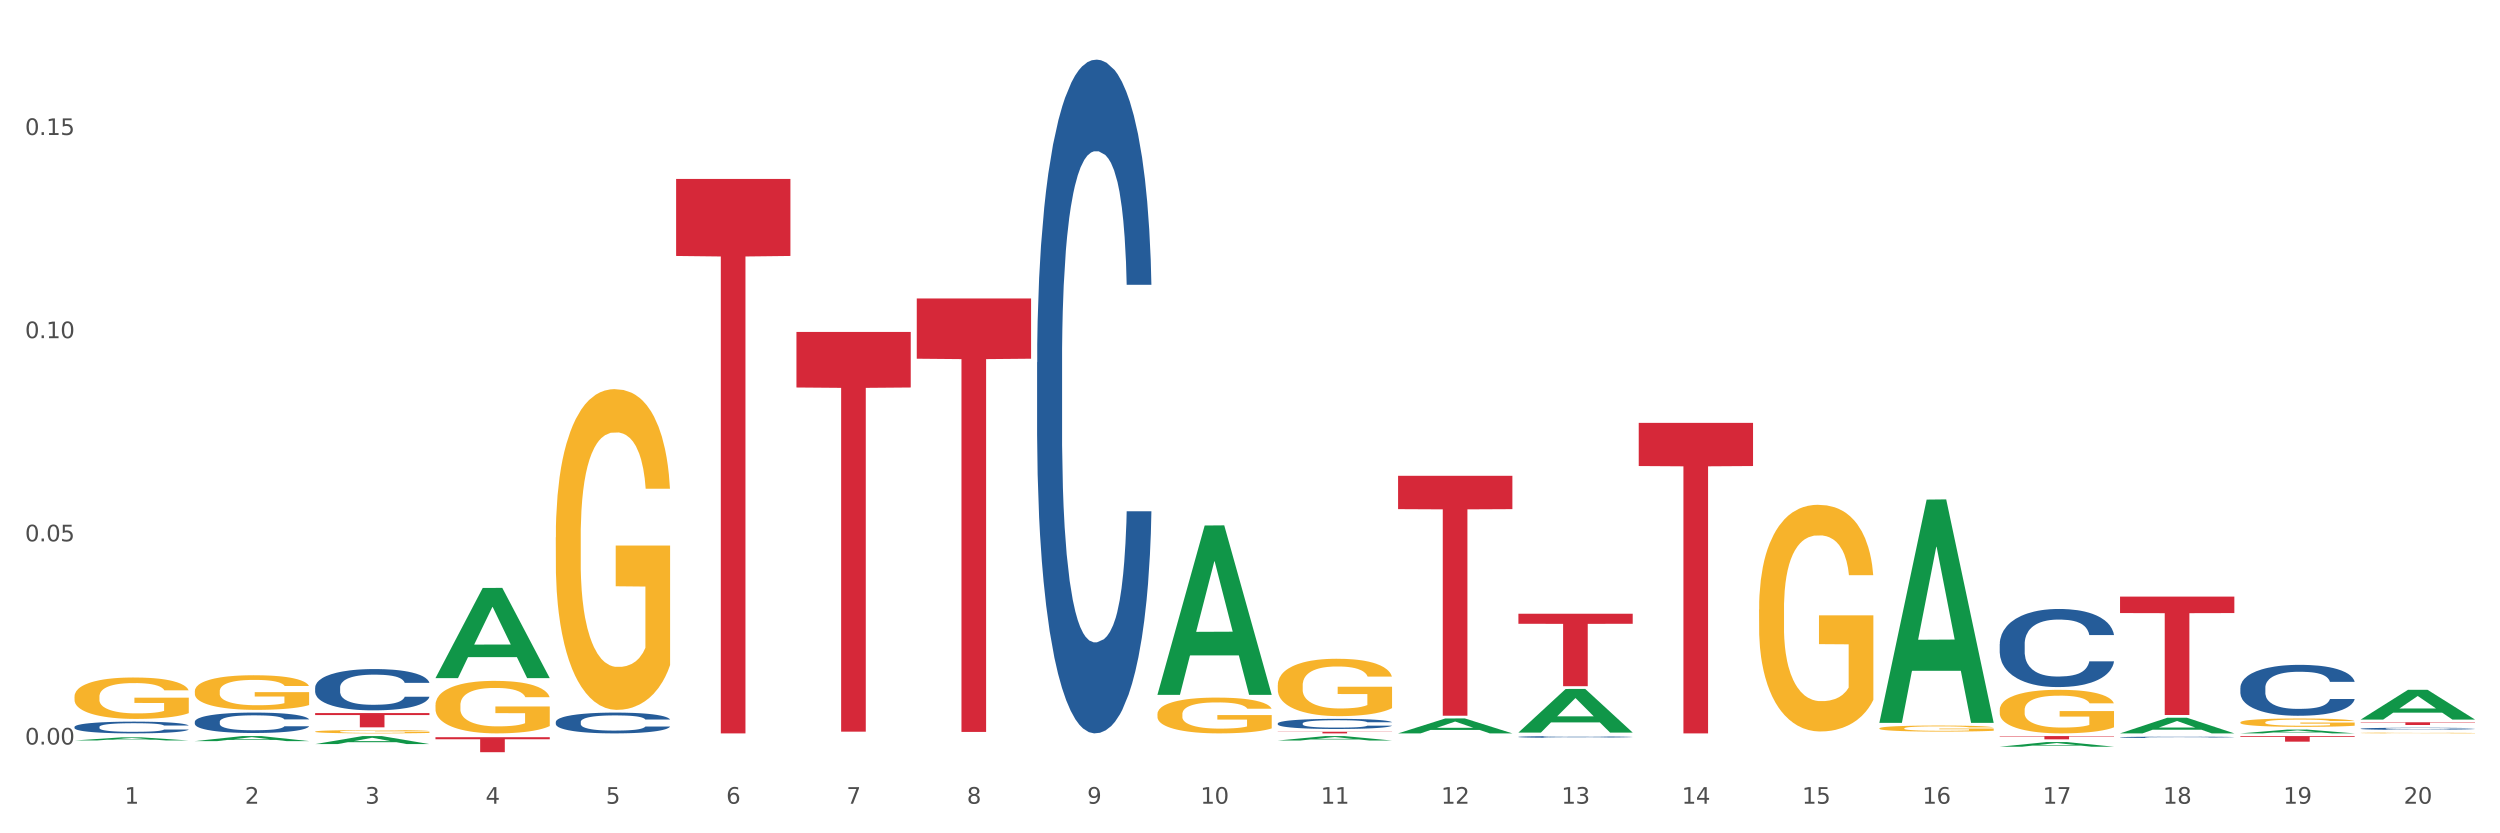 <?xml version="1.0" encoding="utf-8" standalone="no"?>
<!DOCTYPE svg PUBLIC "-//W3C//DTD SVG 1.1//EN"
  "http://www.w3.org/Graphics/SVG/1.1/DTD/svg11.dtd">
<svg xmlns:xlink="http://www.w3.org/1999/xlink" width="1080pt" height="360pt" viewBox="0 0 1080 360" xmlns="http://www.w3.org/2000/svg" version="1.1">
 <rect x="0" y="0" width="1080" height="360" fill="#333333" stroke="none"/>
 <defs>
  <style type="text/css">*{stroke-linejoin: round; stroke-linecap: butt}</style>
 </defs>
 <g id="figure_1">
  <g id="patch_1">
   <path d="M 0 360 
L 1080 360 
L 1080 0 
L 0 0 
z
" style="fill: #ffffff; stroke: #ffffff; stroke-linejoin: miter"/>
  </g>
  <g id="axes_1">
   <g id="matplotlib.axis_1">
    <g id="xtick_1">
     <g id="text_1">
      <!-- 1 -->
      <g style="fill: #4d4d4d" transform="translate(53.812 347.204) scale(0.096 -0.096)">
       <defs>
        <path id="DejaVuSans-31" d="M 794 531 
L 1825 531 
L 1825 4091 
L 703 3866 
L 703 4441 
L 1819 4666 
L 2450 4666 
L 2450 531 
L 3481 531 
L 3481 0 
L 794 0 
L 794 531 
z
" transform="scale(0.016)"/>
       </defs>
       <use xlink:href="#DejaVuSans-31"/>
      </g>
     </g>
    </g>
    <g id="xtick_2">
     <g id="text_2">
      <!-- 2 -->
      <g style="fill: #4d4d4d" transform="translate(105.793 347.204) scale(0.096 -0.096)">
       <defs>
        <path id="DejaVuSans-32" d="M 1228 531 
L 3431 531 
L 3431 0 
L 469 0 
L 469 531 
Q 828 903 1448 1529 
Q 2069 2156 2228 2338 
Q 2531 2678 2651 2914 
Q 2772 3150 2772 3378 
Q 2772 3750 2511 3984 
Q 2250 4219 1831 4219 
Q 1534 4219 1204 4116 
Q 875 4013 500 3803 
L 500 4441 
Q 881 4594 1212 4672 
Q 1544 4750 1819 4750 
Q 2544 4750 2975 4387 
Q 3406 4025 3406 3419 
Q 3406 3131 3298 2873 
Q 3191 2616 2906 2266 
Q 2828 2175 2409 1742 
Q 1991 1309 1228 531 
z
" transform="scale(0.016)"/>
       </defs>
       <use xlink:href="#DejaVuSans-32"/>
      </g>
     </g>
    </g>
    <g id="xtick_3">
     <g id="text_3">
      <!-- 3 -->
      <g style="fill: #4d4d4d" transform="translate(157.774 347.204) scale(0.096 -0.096)">
       <defs>
        <path id="DejaVuSans-33" d="M 2597 2516 
Q 3050 2419 3304 2112 
Q 3559 1806 3559 1356 
Q 3559 666 3084 287 
Q 2609 -91 1734 -91 
Q 1441 -91 1130 -33 
Q 819 25 488 141 
L 488 750 
Q 750 597 1062 519 
Q 1375 441 1716 441 
Q 2309 441 2620 675 
Q 2931 909 2931 1356 
Q 2931 1769 2642 2001 
Q 2353 2234 1838 2234 
L 1294 2234 
L 1294 2753 
L 1863 2753 
Q 2328 2753 2575 2939 
Q 2822 3125 2822 3475 
Q 2822 3834 2567 4026 
Q 2313 4219 1838 4219 
Q 1578 4219 1281 4162 
Q 984 4106 628 3988 
L 628 4550 
Q 988 4650 1302 4700 
Q 1616 4750 1894 4750 
Q 2613 4750 3031 4423 
Q 3450 4097 3450 3541 
Q 3450 3153 3228 2886 
Q 3006 2619 2597 2516 
z
" transform="scale(0.016)"/>
       </defs>
       <use xlink:href="#DejaVuSans-33"/>
      </g>
     </g>
    </g>
    <g id="xtick_4">
     <g id="text_4">
      <!-- 4 -->
      <g style="fill: #4d4d4d" transform="translate(209.756 347.204) scale(0.096 -0.096)">
       <defs>
        <path id="DejaVuSans-34" d="M 2419 4116 
L 825 1625 
L 2419 1625 
L 2419 4116 
z
M 2253 4666 
L 3047 4666 
L 3047 1625 
L 3713 1625 
L 3713 1100 
L 3047 1100 
L 3047 0 
L 2419 0 
L 2419 1100 
L 313 1100 
L 313 1709 
L 2253 4666 
z
" transform="scale(0.016)"/>
       </defs>
       <use xlink:href="#DejaVuSans-34"/>
      </g>
     </g>
    </g>
    <g id="xtick_5">
     <g id="text_5">
      <!-- 5 -->
      <g style="fill: #4d4d4d" transform="translate(261.737 347.204) scale(0.096 -0.096)">
       <defs>
        <path id="DejaVuSans-35" d="M 691 4666 
L 3169 4666 
L 3169 4134 
L 1269 4134 
L 1269 2991 
Q 1406 3038 1543 3061 
Q 1681 3084 1819 3084 
Q 2600 3084 3056 2656 
Q 3513 2228 3513 1497 
Q 3513 744 3044 326 
Q 2575 -91 1722 -91 
Q 1428 -91 1123 -41 
Q 819 9 494 109 
L 494 744 
Q 775 591 1075 516 
Q 1375 441 1709 441 
Q 2250 441 2565 725 
Q 2881 1009 2881 1497 
Q 2881 1984 2565 2268 
Q 2250 2553 1709 2553 
Q 1456 2553 1204 2497 
Q 953 2441 691 2322 
L 691 4666 
z
" transform="scale(0.016)"/>
       </defs>
       <use xlink:href="#DejaVuSans-35"/>
      </g>
     </g>
    </g>
    <g id="xtick_6">
     <g id="text_6">
      <!-- 6 -->
      <g style="fill: #4d4d4d" transform="translate(313.718 347.204) scale(0.096 -0.096)">
       <defs>
        <path id="DejaVuSans-36" d="M 2113 2584 
Q 1688 2584 1439 2293 
Q 1191 2003 1191 1497 
Q 1191 994 1439 701 
Q 1688 409 2113 409 
Q 2538 409 2786 701 
Q 3034 994 3034 1497 
Q 3034 2003 2786 2293 
Q 2538 2584 2113 2584 
z
M 3366 4563 
L 3366 3988 
Q 3128 4100 2886 4159 
Q 2644 4219 2406 4219 
Q 1781 4219 1451 3797 
Q 1122 3375 1075 2522 
Q 1259 2794 1537 2939 
Q 1816 3084 2150 3084 
Q 2853 3084 3261 2657 
Q 3669 2231 3669 1497 
Q 3669 778 3244 343 
Q 2819 -91 2113 -91 
Q 1303 -91 875 529 
Q 447 1150 447 2328 
Q 447 3434 972 4092 
Q 1497 4750 2381 4750 
Q 2619 4750 2861 4703 
Q 3103 4656 3366 4563 
z
" transform="scale(0.016)"/>
       </defs>
       <use xlink:href="#DejaVuSans-36"/>
      </g>
     </g>
    </g>
    <g id="xtick_7">
     <g id="text_7">
      <!-- 7 -->
      <g style="fill: #4d4d4d" transform="translate(365.699 347.204) scale(0.096 -0.096)">
       <defs>
        <path id="DejaVuSans-37" d="M 525 4666 
L 3525 4666 
L 3525 4397 
L 1831 0 
L 1172 0 
L 2766 4134 
L 525 4134 
L 525 4666 
z
" transform="scale(0.016)"/>
       </defs>
       <use xlink:href="#DejaVuSans-37"/>
      </g>
     </g>
    </g>
    <g id="xtick_8">
     <g id="text_8">
      <!-- 8 -->
      <g style="fill: #4d4d4d" transform="translate(417.68 347.204) scale(0.096 -0.096)">
       <defs>
        <path id="DejaVuSans-38" d="M 2034 2216 
Q 1584 2216 1326 1975 
Q 1069 1734 1069 1313 
Q 1069 891 1326 650 
Q 1584 409 2034 409 
Q 2484 409 2743 651 
Q 3003 894 3003 1313 
Q 3003 1734 2745 1975 
Q 2488 2216 2034 2216 
z
M 1403 2484 
Q 997 2584 770 2862 
Q 544 3141 544 3541 
Q 544 4100 942 4425 
Q 1341 4750 2034 4750 
Q 2731 4750 3128 4425 
Q 3525 4100 3525 3541 
Q 3525 3141 3298 2862 
Q 3072 2584 2669 2484 
Q 3125 2378 3379 2068 
Q 3634 1759 3634 1313 
Q 3634 634 3220 271 
Q 2806 -91 2034 -91 
Q 1263 -91 848 271 
Q 434 634 434 1313 
Q 434 1759 690 2068 
Q 947 2378 1403 2484 
z
M 1172 3481 
Q 1172 3119 1398 2916 
Q 1625 2713 2034 2713 
Q 2441 2713 2670 2916 
Q 2900 3119 2900 3481 
Q 2900 3844 2670 4047 
Q 2441 4250 2034 4250 
Q 1625 4250 1398 4047 
Q 1172 3844 1172 3481 
z
" transform="scale(0.016)"/>
       </defs>
       <use xlink:href="#DejaVuSans-38"/>
      </g>
     </g>
    </g>
    <g id="xtick_9">
     <g id="text_9">
      <!-- 9 -->
      <g style="fill: #4d4d4d" transform="translate(469.662 347.204) scale(0.096 -0.096)">
       <defs>
        <path id="DejaVuSans-39" d="M 703 97 
L 703 672 
Q 941 559 1184 500 
Q 1428 441 1663 441 
Q 2288 441 2617 861 
Q 2947 1281 2994 2138 
Q 2813 1869 2534 1725 
Q 2256 1581 1919 1581 
Q 1219 1581 811 2004 
Q 403 2428 403 3163 
Q 403 3881 828 4315 
Q 1253 4750 1959 4750 
Q 2769 4750 3195 4129 
Q 3622 3509 3622 2328 
Q 3622 1225 3098 567 
Q 2575 -91 1691 -91 
Q 1453 -91 1209 -44 
Q 966 3 703 97 
z
M 1959 2075 
Q 2384 2075 2632 2365 
Q 2881 2656 2881 3163 
Q 2881 3666 2632 3958 
Q 2384 4250 1959 4250 
Q 1534 4250 1286 3958 
Q 1038 3666 1038 3163 
Q 1038 2656 1286 2365 
Q 1534 2075 1959 2075 
z
" transform="scale(0.016)"/>
       </defs>
       <use xlink:href="#DejaVuSans-39"/>
      </g>
     </g>
    </g>
    <g id="xtick_10">
     <g id="text_10">
      <!-- 10 -->
      <g style="fill: #4d4d4d" transform="translate(518.589 347.204) scale(0.096 -0.096)">
       <defs>
        <path id="DejaVuSans-30" d="M 2034 4250 
Q 1547 4250 1301 3770 
Q 1056 3291 1056 2328 
Q 1056 1369 1301 889 
Q 1547 409 2034 409 
Q 2525 409 2770 889 
Q 3016 1369 3016 2328 
Q 3016 3291 2770 3770 
Q 2525 4250 2034 4250 
z
M 2034 4750 
Q 2819 4750 3233 4129 
Q 3647 3509 3647 2328 
Q 3647 1150 3233 529 
Q 2819 -91 2034 -91 
Q 1250 -91 836 529 
Q 422 1150 422 2328 
Q 422 3509 836 4129 
Q 1250 4750 2034 4750 
z
" transform="scale(0.016)"/>
       </defs>
       <use xlink:href="#DejaVuSans-31"/>
       <use xlink:href="#DejaVuSans-30" transform="translate(63.623 0)"/>
      </g>
     </g>
    </g>
    <g id="xtick_11">
     <g id="text_11">
      <!-- 11 -->
      <g style="fill: #4d4d4d" transform="translate(570.57 347.204) scale(0.096 -0.096)">
       <use xlink:href="#DejaVuSans-31"/>
       <use xlink:href="#DejaVuSans-31" transform="translate(63.623 0)"/>
      </g>
     </g>
    </g>
    <g id="xtick_12">
     <g id="text_12">
      <!-- 12 -->
      <g style="fill: #4d4d4d" transform="translate(622.551 347.204) scale(0.096 -0.096)">
       <use xlink:href="#DejaVuSans-31"/>
       <use xlink:href="#DejaVuSans-32" transform="translate(63.623 0)"/>
      </g>
     </g>
    </g>
    <g id="xtick_13">
     <g id="text_13">
      <!-- 13 -->
      <g style="fill: #4d4d4d" transform="translate(674.533 347.204) scale(0.096 -0.096)">
       <use xlink:href="#DejaVuSans-31"/>
       <use xlink:href="#DejaVuSans-33" transform="translate(63.623 0)"/>
      </g>
     </g>
    </g>
    <g id="xtick_14">
     <g id="text_14">
      <!-- 14 -->
      <g style="fill: #4d4d4d" transform="translate(726.514 347.204) scale(0.096 -0.096)">
       <use xlink:href="#DejaVuSans-31"/>
       <use xlink:href="#DejaVuSans-34" transform="translate(63.623 0)"/>
      </g>
     </g>
    </g>
    <g id="xtick_15">
     <g id="text_15">
      <!-- 15 -->
      <g style="fill: #4d4d4d" transform="translate(778.495 347.204) scale(0.096 -0.096)">
       <use xlink:href="#DejaVuSans-31"/>
       <use xlink:href="#DejaVuSans-35" transform="translate(63.623 0)"/>
      </g>
     </g>
    </g>
    <g id="xtick_16">
     <g id="text_16">
      <!-- 16 -->
      <g style="fill: #4d4d4d" transform="translate(830.476 347.204) scale(0.096 -0.096)">
       <use xlink:href="#DejaVuSans-31"/>
       <use xlink:href="#DejaVuSans-36" transform="translate(63.623 0)"/>
      </g>
     </g>
    </g>
    <g id="xtick_17">
     <g id="text_17">
      <!-- 17 -->
      <g style="fill: #4d4d4d" transform="translate(882.457 347.204) scale(0.096 -0.096)">
       <use xlink:href="#DejaVuSans-31"/>
       <use xlink:href="#DejaVuSans-37" transform="translate(63.623 0)"/>
      </g>
     </g>
    </g>
    <g id="xtick_18">
     <g id="text_18">
      <!-- 18 -->
      <g style="fill: #4d4d4d" transform="translate(934.439 347.204) scale(0.096 -0.096)">
       <use xlink:href="#DejaVuSans-31"/>
       <use xlink:href="#DejaVuSans-38" transform="translate(63.623 0)"/>
      </g>
     </g>
    </g>
    <g id="xtick_19">
     <g id="text_19">
      <!-- 19 -->
      <g style="fill: #4d4d4d" transform="translate(986.42 347.204) scale(0.096 -0.096)">
       <use xlink:href="#DejaVuSans-31"/>
       <use xlink:href="#DejaVuSans-39" transform="translate(63.623 0)"/>
      </g>
     </g>
    </g>
    <g id="xtick_20">
     <g id="text_20">
      <!-- 20 -->
      <g style="fill: #4d4d4d" transform="translate(1038.401 347.204) scale(0.096 -0.096)">
       <use xlink:href="#DejaVuSans-32"/>
       <use xlink:href="#DejaVuSans-30" transform="translate(63.623 0)"/>
      </g>
     </g>
    </g>
    <g id="xtick_21"/>
    <g id="xtick_22"/>
    <g id="xtick_23"/>
    <g id="xtick_24"/>
    <g id="xtick_25"/>
    <g id="xtick_26"/>
    <g id="xtick_27"/>
    <g id="xtick_28"/>
    <g id="xtick_29"/>
    <g id="xtick_30"/>
    <g id="xtick_31"/>
    <g id="xtick_32"/>
    <g id="xtick_33"/>
    <g id="xtick_34"/>
    <g id="xtick_35"/>
    <g id="xtick_36"/>
    <g id="xtick_37"/>
    <g id="xtick_38"/>
    <g id="xtick_39"/>
   </g>
   <g id="matplotlib.axis_2">
    <g id="ytick_1">
     <g id="text_21">
      <!-- 0.00 -->
      <g style="fill: #4d4d4d" transform="translate(10.8 321.639) scale(0.096 -0.096)">
       <defs>
        <path id="DejaVuSans-2e" d="M 684 794 
L 1344 794 
L 1344 0 
L 684 0 
L 684 794 
z
" transform="scale(0.016)"/>
       </defs>
       <use xlink:href="#DejaVuSans-30"/>
       <use xlink:href="#DejaVuSans-2e" transform="translate(63.623 0)"/>
       <use xlink:href="#DejaVuSans-30" transform="translate(95.41 0)"/>
       <use xlink:href="#DejaVuSans-30" transform="translate(159.033 0)"/>
      </g>
     </g>
    </g>
    <g id="ytick_2">
     <g id="text_22">
      <!-- 0.05 -->
      <g style="fill: #4d4d4d" transform="translate(10.8 233.864) scale(0.096 -0.096)">
       <use xlink:href="#DejaVuSans-30"/>
       <use xlink:href="#DejaVuSans-2e" transform="translate(63.623 0)"/>
       <use xlink:href="#DejaVuSans-30" transform="translate(95.41 0)"/>
       <use xlink:href="#DejaVuSans-35" transform="translate(159.033 0)"/>
      </g>
     </g>
    </g>
    <g id="ytick_3">
     <g id="text_23">
      <!-- 0.10 -->
      <g style="fill: #4d4d4d" transform="translate(10.8 146.089) scale(0.096 -0.096)">
       <use xlink:href="#DejaVuSans-30"/>
       <use xlink:href="#DejaVuSans-2e" transform="translate(63.623 0)"/>
       <use xlink:href="#DejaVuSans-31" transform="translate(95.41 0)"/>
       <use xlink:href="#DejaVuSans-30" transform="translate(159.033 0)"/>
      </g>
     </g>
    </g>
    <g id="ytick_4">
     <g id="text_24">
      <!-- 0.15 -->
      <g style="fill: #4d4d4d" transform="translate(10.8 58.314) scale(0.096 -0.096)">
       <use xlink:href="#DejaVuSans-30"/>
       <use xlink:href="#DejaVuSans-2e" transform="translate(63.623 0)"/>
       <use xlink:href="#DejaVuSans-31" transform="translate(95.41 0)"/>
       <use xlink:href="#DejaVuSans-35" transform="translate(159.033 0)"/>
      </g>
     </g>
    </g>
    <g id="ytick_5"/>
    <g id="ytick_6"/>
    <g id="ytick_7"/>
   </g>
   <g id="PolyCollection_1">
    <path d="M 32.175 319.883 
L 32.226 319.882 
L 52.59 318.526 
L 61.041 318.525 
L 81.557 319.886 
L 71.783 319.886 
L 67.353 319.569 
L 46.328 319.569 
L 46.175 319.574 
L 41.899 319.886 
L 32.175 319.886 
L 32.175 319.883 
L 48.975 319.38 
L 64.706 319.378 
L 56.917 318.815 
L 56.815 318.812 
L 56.713 318.816 
L 48.924 319.378 
L 48.975 319.38 
L 32.175 319.883 
z
" clip-path="url(#p2719011b97)" style="fill: #109648"/>
    <path d="M 84.156 320.154 
L 84.207 320.152 
L 104.571 317.994 
L 113.022 317.992 
L 133.538 320.158 
L 123.764 320.158 
L 119.335 319.654 
L 98.309 319.654 
L 98.156 319.662 
L 93.88 320.158 
L 84.156 320.158 
L 84.156 320.154 
L 100.956 319.353 
L 116.687 319.351 
L 108.898 318.454 
L 108.796 318.45 
L 108.695 318.456 
L 100.905 319.351 
L 100.956 319.353 
L 84.156 320.154 
z
" clip-path="url(#p2719011b97)" style="fill: #109648"/>
    <path d="M 863.874 317.992 
L 913.256 317.992 
L 913.256 318.186 
L 893.831 318.188 
L 893.831 319.39 
L 883.182 319.39 
L 883.182 318.188 
L 863.874 318.186 
L 863.874 317.993 
L 863.874 317.992 
z
" clip-path="url(#p2719011b97)" style="fill: #d62839"/>
    <path d="M 396.043 128.941 
L 445.426 128.941 
L 445.426 154.964 
L 426 155.14 
L 426 316.203 
L 415.352 316.203 
L 415.352 155.14 
L 396.043 154.964 
L 396.043 129.117 
L 396.043 128.941 
z
" clip-path="url(#p2719011b97)" style="fill: #d62839"/>
    <path d="M 915.855 257.738 
L 965.238 257.738 
L 965.238 264.845 
L 945.812 264.893 
L 945.812 308.879 
L 935.164 308.879 
L 935.164 264.893 
L 915.855 264.845 
L 915.855 257.786 
L 915.855 257.738 
z
" clip-path="url(#p2719011b97)" style="fill: #d62839"/>
    <path d="M 551.987 316.095 
L 601.369 316.095 
L 601.369 316.196 
L 581.944 316.197 
L 581.944 316.823 
L 571.295 316.823 
L 571.295 316.197 
L 551.987 316.196 
L 551.987 316.096 
L 551.987 316.095 
z
" clip-path="url(#p2719011b97)" style="fill: #d62839"/>
    <path d="M 707.931 182.683 
L 757.313 182.683 
L 757.313 201.324 
L 737.888 201.45 
L 737.888 316.823 
L 727.239 316.823 
L 727.239 201.45 
L 707.931 201.324 
L 707.931 182.809 
L 707.931 182.683 
z
" clip-path="url(#p2719011b97)" style="fill: #d62839"/>
    <path d="M 967.837 317.992 
L 1017.219 317.992 
L 1017.219 318.326 
L 997.794 318.329 
L 997.794 320.398 
L 987.145 320.398 
L 987.145 318.329 
L 967.837 318.326 
L 967.837 317.994 
L 967.837 317.992 
z
" clip-path="url(#p2719011b97)" style="fill: #d62839"/>
    <path d="M 188.119 318.465 
L 237.501 318.465 
L 237.501 319.367 
L 218.076 319.373 
L 218.076 324.95 
L 207.427 324.95 
L 207.427 319.373 
L 188.119 319.367 
L 188.119 318.472 
L 188.119 318.465 
z
" clip-path="url(#p2719011b97)" style="fill: #d62839"/>
    <path d="M 136.137 308.048 
L 185.52 308.048 
L 185.52 308.905 
L 166.094 308.911 
L 166.094 314.211 
L 155.446 314.211 
L 155.446 308.911 
L 136.137 308.905 
L 136.137 308.054 
L 136.137 308.048 
z
" clip-path="url(#p2719011b97)" style="fill: #d62839"/>
    <path d="M 292.081 77.285 
L 341.463 77.285 
L 341.463 110.573 
L 322.038 110.798 
L 322.038 316.823 
L 311.389 316.823 
L 311.389 110.798 
L 292.081 110.573 
L 292.081 77.51 
L 292.081 77.285 
z
" clip-path="url(#p2719011b97)" style="fill: #d62839"/>
    <path d="M 136.137 321.441 
L 136.188 321.438 
L 156.552 317.995 
L 165.003 317.992 
L 185.52 321.448 
L 175.745 321.448 
L 171.316 320.643 
L 150.29 320.643 
L 150.137 320.656 
L 145.861 321.448 
L 136.137 321.448 
L 136.137 321.441 
L 152.938 320.163 
L 168.669 320.16 
L 160.879 318.729 
L 160.778 318.722 
L 160.676 318.732 
L 152.887 320.16 
L 152.938 320.163 
L 136.137 321.441 
z
" clip-path="url(#p2719011b97)" style="fill: #109648"/>
    <path d="M 1019.818 312.027 
L 1069.2 312.027 
L 1069.2 312.191 
L 1049.775 312.192 
L 1049.775 313.209 
L 1039.126 313.209 
L 1039.126 312.192 
L 1019.818 312.191 
L 1019.818 312.028 
L 1019.818 312.027 
z
" clip-path="url(#p2719011b97)" style="fill: #d62839"/>
    <path d="M 655.949 265.124 
L 705.332 265.124 
L 705.332 269.478 
L 685.906 269.507 
L 685.906 296.45 
L 675.258 296.45 
L 675.258 269.507 
L 655.949 269.478 
L 655.949 265.154 
L 655.949 265.124 
z
" clip-path="url(#p2719011b97)" style="fill: #d62839"/>
    <path d="M 603.968 205.542 
L 653.35 205.542 
L 653.35 219.945 
L 633.925 220.043 
L 633.925 309.191 
L 623.276 309.191 
L 623.276 220.043 
L 603.968 219.945 
L 603.968 205.639 
L 603.968 205.542 
z
" clip-path="url(#p2719011b97)" style="fill: #d62839"/>
    <path d="M 344.062 143.4 
L 393.444 143.4 
L 393.444 167.396 
L 374.019 167.558 
L 374.019 316.072 
L 363.37 316.072 
L 363.37 167.558 
L 344.062 167.396 
L 344.062 143.562 
L 344.062 143.4 
z
" clip-path="url(#p2719011b97)" style="fill: #d62839"/>
    <path d="M 863.874 306.693 
L 863.933 306.675 
L 863.933 306.056 
L 864.049 305.523 
L 864.632 304.233 
L 865.507 303.167 
L 866.148 302.599 
L 866.789 302.135 
L 867.547 301.67 
L 868.48 301.189 
L 870.171 300.483 
L 871.22 300.122 
L 872.503 299.744 
L 874.835 299.193 
L 876.526 298.884 
L 878.275 298.626 
L 881.132 298.316 
L 882.997 298.179 
L 884.98 298.076 
L 887.37 298.007 
L 889.177 297.99 
L 893.142 298.041 
L 896.524 298.196 
L 898.156 298.316 
L 900.255 298.523 
L 901.363 298.66 
L 903.17 298.935 
L 905.036 299.297 
L 906.318 299.606 
L 908.242 300.191 
L 909.7 300.776 
L 911.041 301.498 
L 911.741 301.997 
L 912.265 302.461 
L 912.732 302.995 
L 913.198 303.837 
L 902.704 303.837 
L 902.296 303.235 
L 901.654 302.668 
L 900.721 302.117 
L 899.905 301.773 
L 898.506 301.343 
L 897.223 301.068 
L 895.882 300.862 
L 894.25 300.69 
L 892.967 300.604 
L 891.16 300.535 
L 887.603 300.552 
L 885.213 300.69 
L 883.58 300.862 
L 882.531 301.017 
L 881.598 301.189 
L 880.549 301.429 
L 879.324 301.791 
L 878.45 302.117 
L 877.575 302.53 
L 876.876 302.943 
L 876.234 303.425 
L 875.71 303.941 
L 875.302 304.474 
L 874.952 305.127 
L 874.66 306.211 
L 874.66 308.567 
L 874.777 309.1 
L 875.068 309.806 
L 875.418 310.339 
L 876.001 310.975 
L 876.526 311.405 
L 877.517 312.024 
L 878.625 312.54 
L 879.499 312.867 
L 880.374 313.142 
L 881.89 313.521 
L 883.58 313.83 
L 885.038 314.02 
L 887.02 314.192 
L 888.361 314.26 
L 889.527 314.295 
L 892.384 314.295 
L 894.425 314.243 
L 896.699 314.123 
L 898.448 313.968 
L 899.905 313.779 
L 901.538 313.469 
L 902.587 313.177 
L 902.587 309.582 
L 889.761 309.565 
L 889.761 307.174 
L 913.256 307.174 
L 913.256 314.192 
L 912.265 314.553 
L 911.158 314.88 
L 909.991 315.172 
L 908.242 315.533 
L 906.143 315.877 
L 904.278 316.118 
L 902.296 316.324 
L 899.963 316.513 
L 896.932 316.685 
L 895.066 316.754 
L 892.734 316.806 
L 889.994 316.823 
L 887.603 316.789 
L 885.271 316.703 
L 882.823 316.548 
L 880.432 316.324 
L 878.625 316.101 
L 876.817 315.826 
L 874.893 315.464 
L 873.378 315.12 
L 872.211 314.811 
L 870.929 314.415 
L 869.53 313.899 
L 868.48 313.435 
L 867.547 312.953 
L 866.556 312.334 
L 865.857 311.801 
L 865.157 311.13 
L 864.749 310.631 
L 864.282 309.857 
L 863.933 308.774 
L 863.874 306.693 
z
" clip-path="url(#p2719011b97)" style="fill: #f7b32b"/>
    <path d="M 1019.818 316.637 
L 1019.876 316.637 
L 1019.876 316.625 
L 1019.993 316.615 
L 1020.576 316.592 
L 1021.45 316.572 
L 1022.092 316.562 
L 1022.733 316.553 
L 1023.491 316.545 
L 1024.424 316.536 
L 1026.115 316.523 
L 1027.164 316.516 
L 1028.447 316.509 
L 1030.779 316.499 
L 1032.469 316.493 
L 1034.219 316.489 
L 1037.075 316.483 
L 1038.941 316.48 
L 1040.923 316.479 
L 1043.314 316.477 
L 1045.121 316.477 
L 1049.086 316.478 
L 1052.467 316.481 
L 1054.1 316.483 
L 1056.199 316.487 
L 1057.306 316.489 
L 1059.114 316.494 
L 1060.979 316.501 
L 1062.262 316.507 
L 1064.186 316.517 
L 1065.644 316.528 
L 1066.985 316.541 
L 1067.684 316.551 
L 1068.209 316.559 
L 1068.675 316.569 
L 1069.142 316.584 
L 1058.647 316.584 
L 1058.239 316.573 
L 1057.598 316.563 
L 1056.665 316.553 
L 1055.849 316.546 
L 1054.449 316.539 
L 1053.167 316.534 
L 1051.826 316.53 
L 1050.193 316.527 
L 1048.911 316.525 
L 1047.103 316.524 
L 1043.547 316.524 
L 1041.157 316.527 
L 1039.524 316.53 
L 1038.475 316.533 
L 1037.542 316.536 
L 1036.492 316.54 
L 1035.268 316.547 
L 1034.393 316.553 
L 1033.519 316.56 
L 1032.819 316.568 
L 1032.178 316.577 
L 1031.653 316.586 
L 1031.245 316.596 
L 1030.895 316.608 
L 1030.604 316.628 
L 1030.604 316.671 
L 1030.72 316.681 
L 1031.012 316.694 
L 1031.362 316.704 
L 1031.945 316.716 
L 1032.469 316.724 
L 1033.461 316.735 
L 1034.568 316.744 
L 1035.443 316.75 
L 1036.317 316.755 
L 1037.833 316.762 
L 1039.524 316.768 
L 1040.982 316.772 
L 1042.964 316.775 
L 1044.305 316.776 
L 1045.471 316.777 
L 1048.328 316.777 
L 1050.368 316.776 
L 1052.642 316.773 
L 1054.391 316.771 
L 1055.849 316.767 
L 1057.481 316.761 
L 1058.531 316.756 
L 1058.531 316.69 
L 1045.704 316.69 
L 1045.704 316.646 
L 1069.2 316.646 
L 1069.2 316.775 
L 1068.209 316.781 
L 1067.101 316.787 
L 1065.935 316.793 
L 1064.186 316.799 
L 1062.087 316.806 
L 1060.221 316.81 
L 1058.239 316.814 
L 1055.907 316.817 
L 1052.875 316.821 
L 1051.01 316.822 
L 1048.678 316.823 
L 1045.937 316.823 
L 1043.547 316.822 
L 1041.215 316.821 
L 1038.766 316.818 
L 1036.376 316.814 
L 1034.568 316.81 
L 1032.761 316.805 
L 1030.837 316.798 
L 1029.321 316.792 
L 1028.155 316.786 
L 1026.872 316.779 
L 1025.473 316.769 
L 1024.424 316.761 
L 1023.491 316.752 
L 1022.5 316.741 
L 1021.8 316.731 
L 1021.101 316.718 
L 1020.692 316.709 
L 1020.226 316.695 
L 1019.876 316.675 
L 1019.818 316.637 
z
" clip-path="url(#p2719011b97)" style="fill: #f7b32b"/>
    <path d="M 84.156 298.616 
L 84.215 298.602 
L 84.215 298.11 
L 84.331 297.686 
L 84.914 296.661 
L 85.789 295.814 
L 86.43 295.363 
L 87.071 294.994 
L 87.829 294.625 
L 88.762 294.242 
L 90.453 293.682 
L 91.502 293.395 
L 92.785 293.094 
L 95.117 292.657 
L 96.808 292.411 
L 98.557 292.206 
L 101.414 291.96 
L 103.279 291.851 
L 105.262 291.769 
L 107.652 291.714 
L 109.459 291.7 
L 113.424 291.741 
L 116.806 291.864 
L 118.438 291.96 
L 120.537 292.124 
L 121.645 292.233 
L 123.452 292.452 
L 125.318 292.739 
L 126.6 292.985 
L 128.524 293.45 
L 129.982 293.914 
L 131.323 294.488 
L 132.022 294.885 
L 132.547 295.254 
L 133.014 295.677 
L 133.48 296.347 
L 122.986 296.347 
L 122.577 295.869 
L 121.936 295.418 
L 121.003 294.98 
L 120.187 294.707 
L 118.788 294.365 
L 117.505 294.147 
L 116.164 293.983 
L 114.532 293.846 
L 113.249 293.778 
L 111.442 293.723 
L 107.885 293.737 
L 105.495 293.846 
L 103.862 293.983 
L 102.813 294.106 
L 101.88 294.242 
L 100.831 294.434 
L 99.606 294.721 
L 98.732 294.98 
L 97.857 295.308 
L 97.158 295.636 
L 96.516 296.019 
L 95.992 296.429 
L 95.583 296.853 
L 95.234 297.372 
L 94.942 298.233 
L 94.942 300.105 
L 95.059 300.529 
L 95.35 301.089 
L 95.7 301.513 
L 96.283 302.019 
L 96.808 302.36 
L 97.799 302.852 
L 98.907 303.262 
L 99.781 303.522 
L 100.656 303.741 
L 102.172 304.041 
L 103.862 304.287 
L 105.32 304.438 
L 107.302 304.574 
L 108.643 304.629 
L 109.809 304.656 
L 112.666 304.656 
L 114.707 304.615 
L 116.98 304.52 
L 118.73 304.397 
L 120.187 304.246 
L 121.82 304 
L 122.869 303.768 
L 122.869 300.912 
L 110.042 300.898 
L 110.042 298.998 
L 133.538 298.998 
L 133.538 304.574 
L 132.547 304.861 
L 131.439 305.121 
L 130.273 305.353 
L 128.524 305.64 
L 126.425 305.914 
L 124.56 306.105 
L 122.577 306.269 
L 120.245 306.419 
L 117.214 306.556 
L 115.348 306.611 
L 113.016 306.652 
L 110.276 306.665 
L 107.885 306.638 
L 105.553 306.57 
L 103.104 306.447 
L 100.714 306.269 
L 98.907 306.091 
L 97.099 305.873 
L 95.175 305.586 
L 93.659 305.312 
L 92.493 305.066 
L 91.211 304.752 
L 89.812 304.342 
L 88.762 303.973 
L 87.829 303.59 
L 86.838 303.098 
L 86.138 302.675 
L 85.439 302.142 
L 85.031 301.745 
L 84.564 301.13 
L 84.215 300.269 
L 84.156 298.616 
z
" clip-path="url(#p2719011b97)" style="fill: #f7b32b"/>
    <path d="M 32.175 300.947 
L 32.233 300.931 
L 32.233 300.343 
L 32.35 299.836 
L 32.933 298.61 
L 33.807 297.596 
L 34.449 297.057 
L 35.09 296.616 
L 35.848 296.174 
L 36.781 295.717 
L 38.472 295.047 
L 39.521 294.703 
L 40.804 294.344 
L 43.136 293.821 
L 44.827 293.526 
L 46.576 293.281 
L 49.433 292.987 
L 51.298 292.856 
L 53.28 292.758 
L 55.671 292.693 
L 57.478 292.676 
L 61.443 292.725 
L 64.824 292.873 
L 66.457 292.987 
L 68.556 293.183 
L 69.663 293.314 
L 71.471 293.575 
L 73.337 293.919 
L 74.619 294.213 
L 76.543 294.769 
L 78.001 295.324 
L 79.342 296.011 
L 80.041 296.485 
L 80.566 296.926 
L 81.032 297.433 
L 81.499 298.234 
L 71.004 298.234 
L 70.596 297.662 
L 69.955 297.122 
L 69.022 296.599 
L 68.206 296.272 
L 66.807 295.864 
L 65.524 295.602 
L 64.183 295.406 
L 62.551 295.243 
L 61.268 295.161 
L 59.461 295.096 
L 55.904 295.112 
L 53.514 295.243 
L 51.881 295.406 
L 50.832 295.553 
L 49.899 295.717 
L 48.849 295.946 
L 47.625 296.289 
L 46.751 296.599 
L 45.876 296.992 
L 45.176 297.384 
L 44.535 297.842 
L 44.01 298.332 
L 43.602 298.839 
L 43.252 299.46 
L 42.961 300.49 
L 42.961 302.729 
L 43.078 303.236 
L 43.369 303.906 
L 43.719 304.413 
L 44.302 305.017 
L 44.827 305.426 
L 45.818 306.014 
L 46.926 306.505 
L 47.8 306.815 
L 48.675 307.077 
L 50.19 307.437 
L 51.881 307.731 
L 53.339 307.911 
L 55.321 308.074 
L 56.662 308.139 
L 57.828 308.172 
L 60.685 308.172 
L 62.725 308.123 
L 64.999 308.009 
L 66.748 307.862 
L 68.206 307.682 
L 69.838 307.388 
L 70.888 307.11 
L 70.888 303.693 
L 58.061 303.677 
L 58.061 301.405 
L 81.557 301.405 
L 81.557 308.074 
L 80.566 308.417 
L 79.458 308.728 
L 78.292 309.006 
L 76.543 309.349 
L 74.444 309.676 
L 72.579 309.905 
L 70.596 310.101 
L 68.264 310.281 
L 65.232 310.444 
L 63.367 310.51 
L 61.035 310.559 
L 58.294 310.575 
L 55.904 310.542 
L 53.572 310.461 
L 51.123 310.313 
L 48.733 310.101 
L 46.926 309.888 
L 45.118 309.627 
L 43.194 309.284 
L 41.678 308.957 
L 40.512 308.662 
L 39.23 308.287 
L 37.83 307.796 
L 36.781 307.355 
L 35.848 306.897 
L 34.857 306.309 
L 34.157 305.802 
L 33.458 305.165 
L 33.05 304.69 
L 32.583 303.955 
L 32.233 302.925 
L 32.175 300.947 
z
" clip-path="url(#p2719011b97)" style="fill: #f7b32b"/>
    <path d="M 967.837 312.057 
L 967.895 312.053 
L 967.895 311.934 
L 968.012 311.832 
L 968.595 311.584 
L 969.469 311.379 
L 970.11 311.27 
L 970.752 311.181 
L 971.51 311.092 
L 972.443 310.999 
L 974.133 310.864 
L 975.183 310.794 
L 976.465 310.722 
L 978.798 310.616 
L 980.488 310.556 
L 982.237 310.507 
L 985.094 310.447 
L 986.96 310.421 
L 988.942 310.401 
L 991.333 310.388 
L 993.14 310.384 
L 997.104 310.394 
L 1000.486 310.424 
L 1002.118 310.447 
L 1004.217 310.487 
L 1005.325 310.513 
L 1007.132 310.566 
L 1008.998 310.636 
L 1010.281 310.695 
L 1012.205 310.808 
L 1013.662 310.92 
L 1015.003 311.059 
L 1015.703 311.155 
L 1016.228 311.244 
L 1016.694 311.346 
L 1017.16 311.508 
L 1006.666 311.508 
L 1006.258 311.392 
L 1005.617 311.283 
L 1004.684 311.178 
L 1003.868 311.112 
L 1002.468 311.029 
L 1001.186 310.976 
L 999.845 310.936 
L 998.212 310.903 
L 996.93 310.887 
L 995.122 310.874 
L 991.566 310.877 
L 989.175 310.903 
L 987.543 310.936 
L 986.493 310.966 
L 985.561 310.999 
L 984.511 311.045 
L 983.287 311.115 
L 982.412 311.178 
L 981.538 311.257 
L 980.838 311.336 
L 980.197 311.429 
L 979.672 311.528 
L 979.264 311.63 
L 978.914 311.756 
L 978.623 311.964 
L 978.623 312.417 
L 978.739 312.519 
L 979.031 312.655 
L 979.381 312.757 
L 979.964 312.88 
L 980.488 312.962 
L 981.479 313.081 
L 982.587 313.18 
L 983.462 313.243 
L 984.336 313.296 
L 985.852 313.369 
L 987.543 313.428 
L 989 313.465 
L 990.983 313.498 
L 992.324 313.511 
L 993.49 313.518 
L 996.347 313.518 
L 998.387 313.508 
L 1000.661 313.485 
L 1002.41 313.455 
L 1003.868 313.418 
L 1005.5 313.359 
L 1006.549 313.303 
L 1006.549 312.612 
L 993.723 312.609 
L 993.723 312.149 
L 1017.219 312.149 
L 1017.219 313.498 
L 1016.228 313.567 
L 1015.12 313.63 
L 1013.954 313.686 
L 1012.205 313.756 
L 1010.106 313.822 
L 1008.24 313.868 
L 1006.258 313.908 
L 1003.926 313.944 
L 1000.894 313.977 
L 999.028 313.99 
L 996.696 314 
L 993.956 314.003 
L 991.566 313.997 
L 989.234 313.98 
L 986.785 313.951 
L 984.395 313.908 
L 982.587 313.865 
L 980.78 313.812 
L 978.856 313.742 
L 977.34 313.676 
L 976.174 313.617 
L 974.891 313.541 
L 973.492 313.442 
L 972.443 313.352 
L 971.51 313.26 
L 970.519 313.141 
L 969.819 313.038 
L 969.119 312.909 
L 968.711 312.814 
L 968.245 312.665 
L 967.895 312.457 
L 967.837 312.057 
z
" clip-path="url(#p2719011b97)" style="fill: #f7b32b"/>
    <path d="M 500.006 308.505 
L 500.064 308.491 
L 500.064 307.983 
L 500.181 307.545 
L 500.764 306.486 
L 501.638 305.61 
L 502.28 305.144 
L 502.921 304.763 
L 503.679 304.382 
L 504.612 303.986 
L 506.302 303.407 
L 507.352 303.111 
L 508.635 302.8 
L 510.967 302.348 
L 512.657 302.094 
L 514.407 301.882 
L 517.263 301.628 
L 519.129 301.515 
L 521.111 301.43 
L 523.502 301.374 
L 525.309 301.36 
L 529.274 301.402 
L 532.655 301.529 
L 534.288 301.628 
L 536.387 301.797 
L 537.494 301.91 
L 539.302 302.136 
L 541.167 302.433 
L 542.45 302.687 
L 544.374 303.167 
L 545.832 303.647 
L 547.172 304.241 
L 547.872 304.65 
L 548.397 305.031 
L 548.863 305.469 
L 549.33 306.161 
L 538.835 306.161 
L 538.427 305.667 
L 537.786 305.201 
L 536.853 304.749 
L 536.037 304.467 
L 534.637 304.113 
L 533.355 303.888 
L 532.014 303.718 
L 530.381 303.577 
L 529.099 303.506 
L 527.291 303.45 
L 523.735 303.464 
L 521.345 303.577 
L 519.712 303.718 
L 518.663 303.845 
L 517.73 303.986 
L 516.68 304.184 
L 515.456 304.481 
L 514.581 304.749 
L 513.707 305.088 
L 513.007 305.427 
L 512.366 305.822 
L 511.841 306.246 
L 511.433 306.684 
L 511.083 307.22 
L 510.792 308.11 
L 510.792 310.045 
L 510.908 310.482 
L 511.2 311.061 
L 511.55 311.499 
L 512.133 312.022 
L 512.657 312.375 
L 513.649 312.883 
L 514.756 313.307 
L 515.631 313.575 
L 516.505 313.801 
L 518.021 314.112 
L 519.712 314.366 
L 521.17 314.521 
L 523.152 314.662 
L 524.493 314.719 
L 525.659 314.747 
L 528.516 314.747 
L 530.556 314.705 
L 532.83 314.606 
L 534.579 314.479 
L 536.037 314.324 
L 537.669 314.069 
L 538.719 313.829 
L 538.719 310.878 
L 525.892 310.864 
L 525.892 308.901 
L 549.388 308.901 
L 549.388 314.662 
L 548.397 314.959 
L 547.289 315.227 
L 546.123 315.467 
L 544.374 315.764 
L 542.275 316.046 
L 540.409 316.244 
L 538.427 316.414 
L 536.095 316.569 
L 533.063 316.71 
L 531.198 316.767 
L 528.866 316.809 
L 526.125 316.823 
L 523.735 316.795 
L 521.403 316.724 
L 518.954 316.597 
L 516.564 316.414 
L 514.756 316.23 
L 512.949 316.004 
L 511.025 315.707 
L 509.509 315.425 
L 508.343 315.171 
L 507.06 314.846 
L 505.661 314.422 
L 504.612 314.041 
L 503.679 313.646 
L 502.688 313.137 
L 501.988 312.7 
L 501.288 312.149 
L 500.88 311.739 
L 500.414 311.104 
L 500.064 310.214 
L 500.006 308.505 
z
" clip-path="url(#p2719011b97)" style="fill: #f7b32b"/>
    <path d="M 240.1 232.132 
L 240.158 232.005 
L 240.158 227.449 
L 240.275 223.526 
L 240.858 214.035 
L 241.732 206.188 
L 242.374 202.012 
L 243.015 198.595 
L 243.773 195.178 
L 244.706 191.635 
L 246.396 186.446 
L 247.446 183.789 
L 248.729 181.004 
L 251.061 176.955 
L 252.751 174.677 
L 254.501 172.779 
L 257.357 170.501 
L 259.223 169.488 
L 261.205 168.729 
L 263.596 168.223 
L 265.403 168.096 
L 269.368 168.476 
L 272.749 169.615 
L 274.382 170.501 
L 276.481 172.019 
L 277.588 173.032 
L 279.396 175.056 
L 281.261 177.714 
L 282.544 179.992 
L 284.468 184.295 
L 285.926 188.598 
L 287.266 193.913 
L 287.966 197.583 
L 288.491 201 
L 288.957 204.923 
L 289.424 211.124 
L 278.929 211.124 
L 278.521 206.695 
L 277.88 202.518 
L 276.947 198.469 
L 276.131 195.938 
L 274.731 192.774 
L 273.449 190.749 
L 272.108 189.23 
L 270.475 187.965 
L 269.193 187.332 
L 267.385 186.826 
L 263.829 186.952 
L 261.438 187.965 
L 259.806 189.23 
L 258.757 190.369 
L 257.824 191.635 
L 256.774 193.407 
L 255.55 196.064 
L 254.675 198.469 
L 253.801 201.506 
L 253.101 204.543 
L 252.46 208.087 
L 251.935 211.883 
L 251.527 215.806 
L 251.177 220.615 
L 250.886 228.588 
L 250.886 245.926 
L 251.002 249.849 
L 251.294 255.038 
L 251.644 258.961 
L 252.227 263.643 
L 252.751 266.807 
L 253.743 271.363 
L 254.85 275.16 
L 255.725 277.564 
L 256.599 279.589 
L 258.115 282.373 
L 259.806 284.651 
L 261.264 286.043 
L 263.246 287.309 
L 264.587 287.815 
L 265.753 288.068 
L 268.61 288.068 
L 270.65 287.688 
L 272.924 286.803 
L 274.673 285.664 
L 276.131 284.272 
L 277.763 281.994 
L 278.813 279.842 
L 278.813 253.393 
L 265.986 253.266 
L 265.986 235.675 
L 289.482 235.675 
L 289.482 287.309 
L 288.491 289.966 
L 287.383 292.371 
L 286.217 294.522 
L 284.468 297.18 
L 282.369 299.711 
L 280.503 301.483 
L 278.521 303.001 
L 276.189 304.393 
L 273.157 305.659 
L 271.292 306.165 
L 268.96 306.545 
L 266.219 306.671 
L 263.829 306.418 
L 261.497 305.785 
L 259.048 304.646 
L 256.658 303.001 
L 254.85 301.356 
L 253.043 299.331 
L 251.119 296.674 
L 249.603 294.143 
L 248.437 291.865 
L 247.154 288.954 
L 245.755 285.157 
L 244.706 281.74 
L 243.773 278.197 
L 242.782 273.641 
L 242.082 269.718 
L 241.382 264.782 
L 240.974 261.112 
L 240.508 255.417 
L 240.158 247.445 
L 240.1 232.132 
z
" clip-path="url(#p2719011b97)" style="fill: #f7b32b"/>
    <path d="M 188.119 304.619 
L 188.177 304.598 
L 188.177 303.853 
L 188.294 303.21 
L 188.877 301.656 
L 189.751 300.372 
L 190.392 299.688 
L 191.034 299.128 
L 191.792 298.569 
L 192.725 297.989 
L 194.415 297.139 
L 195.465 296.704 
L 196.747 296.248 
L 199.079 295.585 
L 200.77 295.212 
L 202.519 294.902 
L 205.376 294.529 
L 207.242 294.363 
L 209.224 294.239 
L 211.614 294.156 
L 213.422 294.135 
L 217.386 294.197 
L 220.768 294.384 
L 222.4 294.529 
L 224.499 294.777 
L 225.607 294.943 
L 227.414 295.275 
L 229.28 295.71 
L 230.563 296.083 
L 232.487 296.787 
L 233.944 297.492 
L 235.285 298.362 
L 235.985 298.963 
L 236.51 299.522 
L 236.976 300.164 
L 237.442 301.18 
L 226.948 301.18 
L 226.54 300.455 
L 225.899 299.771 
L 224.966 299.108 
L 224.149 298.693 
L 222.75 298.175 
L 221.468 297.844 
L 220.127 297.595 
L 218.494 297.388 
L 217.212 297.284 
L 215.404 297.202 
L 211.848 297.222 
L 209.457 297.388 
L 207.825 297.595 
L 206.775 297.782 
L 205.843 297.989 
L 204.793 298.279 
L 203.569 298.714 
L 202.694 299.108 
L 201.82 299.605 
L 201.12 300.102 
L 200.479 300.682 
L 199.954 301.304 
L 199.546 301.946 
L 199.196 302.734 
L 198.905 304.039 
L 198.905 306.878 
L 199.021 307.52 
L 199.313 308.369 
L 199.662 309.012 
L 200.246 309.778 
L 200.77 310.296 
L 201.761 311.042 
L 202.869 311.664 
L 203.744 312.058 
L 204.618 312.389 
L 206.134 312.845 
L 207.825 313.218 
L 209.282 313.446 
L 211.265 313.653 
L 212.606 313.736 
L 213.772 313.777 
L 216.628 313.777 
L 218.669 313.715 
L 220.943 313.57 
L 222.692 313.384 
L 224.149 313.156 
L 225.782 312.783 
L 226.831 312.431 
L 226.831 308.1 
L 214.005 308.079 
L 214.005 305.199 
L 237.501 305.199 
L 237.501 313.653 
L 236.51 314.088 
L 235.402 314.482 
L 234.236 314.834 
L 232.487 315.269 
L 230.388 315.684 
L 228.522 315.974 
L 226.54 316.222 
L 224.208 316.45 
L 221.176 316.657 
L 219.31 316.74 
L 216.978 316.802 
L 214.238 316.823 
L 211.848 316.782 
L 209.516 316.678 
L 207.067 316.492 
L 204.676 316.222 
L 202.869 315.953 
L 201.062 315.621 
L 199.138 315.186 
L 197.622 314.772 
L 196.456 314.399 
L 195.173 313.922 
L 193.774 313.301 
L 192.725 312.741 
L 191.792 312.161 
L 190.801 311.415 
L 190.101 310.773 
L 189.401 309.965 
L 188.993 309.364 
L 188.527 308.432 
L 188.177 307.126 
L 188.119 304.619 
z
" clip-path="url(#p2719011b97)" style="fill: #f7b32b"/>
    <path d="M 759.912 263.326 
L 759.97 263.236 
L 759.97 260.016 
L 760.087 257.244 
L 760.67 250.536 
L 761.544 244.99 
L 762.186 242.039 
L 762.827 239.624 
L 763.585 237.209 
L 764.518 234.705 
L 766.209 231.038 
L 767.258 229.159 
L 768.541 227.192 
L 770.873 224.33 
L 772.563 222.72 
L 774.313 221.378 
L 777.169 219.768 
L 779.035 219.053 
L 781.017 218.516 
L 783.408 218.158 
L 785.215 218.069 
L 789.18 218.337 
L 792.561 219.142 
L 794.194 219.768 
L 796.293 220.841 
L 797.4 221.557 
L 799.208 222.988 
L 801.073 224.866 
L 802.356 226.476 
L 804.28 229.517 
L 805.738 232.558 
L 807.078 236.315 
L 807.778 238.908 
L 808.303 241.323 
L 808.769 244.096 
L 809.236 248.478 
L 798.741 248.478 
L 798.333 245.348 
L 797.692 242.397 
L 796.759 239.534 
L 795.943 237.746 
L 794.543 235.51 
L 793.261 234.079 
L 791.92 233.005 
L 790.287 232.111 
L 789.005 231.664 
L 787.197 231.306 
L 783.641 231.395 
L 781.251 232.111 
L 779.618 233.005 
L 778.569 233.81 
L 777.636 234.705 
L 776.586 235.957 
L 775.362 237.835 
L 774.487 239.534 
L 773.613 241.681 
L 772.913 243.828 
L 772.272 246.332 
L 771.747 249.015 
L 771.339 251.788 
L 770.989 255.186 
L 770.698 260.821 
L 770.698 273.075 
L 770.814 275.847 
L 771.106 279.514 
L 771.456 282.287 
L 772.039 285.596 
L 772.563 287.832 
L 773.555 291.052 
L 774.662 293.735 
L 775.537 295.435 
L 776.411 296.866 
L 777.927 298.833 
L 779.618 300.443 
L 781.076 301.427 
L 783.058 302.322 
L 784.399 302.679 
L 785.565 302.858 
L 788.422 302.858 
L 790.462 302.59 
L 792.736 301.964 
L 794.485 301.159 
L 795.943 300.175 
L 797.575 298.565 
L 798.625 297.045 
L 798.625 278.352 
L 785.798 278.262 
L 785.798 265.83 
L 809.294 265.83 
L 809.294 302.322 
L 808.303 304.2 
L 807.195 305.899 
L 806.029 307.42 
L 804.28 309.298 
L 802.181 311.087 
L 800.315 312.339 
L 798.333 313.412 
L 796.001 314.396 
L 792.969 315.29 
L 791.104 315.648 
L 788.772 315.916 
L 786.031 316.006 
L 783.641 315.827 
L 781.309 315.38 
L 778.86 314.575 
L 776.47 313.412 
L 774.662 312.249 
L 772.855 310.818 
L 770.931 308.94 
L 769.415 307.151 
L 768.249 305.541 
L 766.966 303.484 
L 765.567 300.801 
L 764.518 298.386 
L 763.585 295.882 
L 762.594 292.662 
L 761.894 289.889 
L 761.194 286.401 
L 760.786 283.807 
L 760.32 279.783 
L 759.97 274.148 
L 759.912 263.326 
z
" clip-path="url(#p2719011b97)" style="fill: #f7b32b"/>
    <path d="M 136.137 316.047 
L 136.196 316.045 
L 136.196 315.998 
L 136.312 315.957 
L 136.895 315.858 
L 137.77 315.776 
L 138.411 315.733 
L 139.053 315.697 
L 139.81 315.662 
L 140.743 315.625 
L 142.434 315.571 
L 143.484 315.543 
L 144.766 315.514 
L 147.098 315.472 
L 148.789 315.448 
L 150.538 315.428 
L 153.395 315.405 
L 155.261 315.394 
L 157.243 315.386 
L 159.633 315.381 
L 161.441 315.38 
L 165.405 315.384 
L 168.787 315.395 
L 170.419 315.405 
L 172.518 315.42 
L 173.626 315.431 
L 175.433 315.452 
L 177.299 315.48 
L 178.582 315.503 
L 180.506 315.548 
L 181.963 315.593 
L 183.304 315.648 
L 184.004 315.687 
L 184.528 315.722 
L 184.995 315.763 
L 185.461 315.828 
L 174.967 315.828 
L 174.559 315.782 
L 173.917 315.738 
L 172.985 315.696 
L 172.168 315.67 
L 170.769 315.637 
L 169.486 315.616 
L 168.145 315.6 
L 166.513 315.587 
L 165.23 315.58 
L 163.423 315.575 
L 159.866 315.576 
L 157.476 315.587 
L 155.844 315.6 
L 154.794 315.612 
L 153.861 315.625 
L 152.812 315.643 
L 151.588 315.671 
L 150.713 315.696 
L 149.838 315.728 
L 149.139 315.759 
L 148.498 315.796 
L 147.973 315.836 
L 147.565 315.877 
L 147.215 315.927 
L 146.923 316.01 
L 146.923 316.19 
L 147.04 316.231 
L 147.331 316.285 
L 147.681 316.326 
L 148.264 316.375 
L 148.789 316.408 
L 149.78 316.455 
L 150.888 316.495 
L 151.762 316.52 
L 152.637 316.541 
L 154.153 316.57 
L 155.844 316.594 
L 157.301 316.608 
L 159.283 316.621 
L 160.624 316.627 
L 161.79 316.629 
L 164.647 316.629 
L 166.688 316.625 
L 168.962 316.616 
L 170.711 316.604 
L 172.168 316.59 
L 173.801 316.566 
L 174.85 316.544 
L 174.85 316.268 
L 162.024 316.267 
L 162.024 316.084 
L 185.52 316.084 
L 185.52 316.621 
L 184.528 316.649 
L 183.421 316.674 
L 182.255 316.697 
L 180.506 316.724 
L 178.407 316.751 
L 176.541 316.769 
L 174.559 316.785 
L 172.227 316.799 
L 169.195 316.813 
L 167.329 316.818 
L 164.997 316.822 
L 162.257 316.823 
L 159.866 316.82 
L 157.534 316.814 
L 155.086 316.802 
L 152.695 316.785 
L 150.888 316.768 
L 149.081 316.747 
L 147.157 316.719 
L 145.641 316.693 
L 144.475 316.669 
L 143.192 316.639 
L 141.793 316.599 
L 140.743 316.563 
L 139.81 316.526 
L 138.819 316.479 
L 138.12 316.438 
L 137.42 316.387 
L 137.012 316.349 
L 136.546 316.289 
L 136.196 316.206 
L 136.137 316.047 
z
" clip-path="url(#p2719011b97)" style="fill: #f7b32b"/>
    <path d="M 551.987 296.039 
L 552.045 296.016 
L 552.045 295.201 
L 552.162 294.499 
L 552.745 292.801 
L 553.619 291.398 
L 554.261 290.651 
L 554.902 290.039 
L 555.66 289.428 
L 556.593 288.794 
L 558.284 287.866 
L 559.333 287.391 
L 560.616 286.893 
L 562.948 286.168 
L 564.639 285.761 
L 566.388 285.421 
L 569.245 285.014 
L 571.11 284.833 
L 573.093 284.697 
L 575.483 284.606 
L 577.29 284.584 
L 581.255 284.651 
L 584.636 284.855 
L 586.269 285.014 
L 588.368 285.285 
L 589.475 285.466 
L 591.283 285.829 
L 593.149 286.304 
L 594.431 286.712 
L 596.355 287.481 
L 597.813 288.251 
L 599.154 289.202 
L 599.853 289.858 
L 600.378 290.47 
L 600.844 291.171 
L 601.311 292.281 
L 590.816 292.281 
L 590.408 291.488 
L 589.767 290.741 
L 588.834 290.017 
L 588.018 289.564 
L 586.619 288.998 
L 585.336 288.636 
L 583.995 288.364 
L 582.363 288.138 
L 581.08 288.025 
L 579.273 287.934 
L 575.716 287.957 
L 573.326 288.138 
L 571.693 288.364 
L 570.644 288.568 
L 569.711 288.794 
L 568.662 289.111 
L 567.437 289.587 
L 566.563 290.017 
L 565.688 290.56 
L 564.988 291.103 
L 564.347 291.737 
L 563.822 292.416 
L 563.414 293.118 
L 563.064 293.978 
L 562.773 295.405 
L 562.773 298.506 
L 562.89 299.208 
L 563.181 300.136 
L 563.531 300.838 
L 564.114 301.676 
L 564.639 302.242 
L 565.63 303.057 
L 566.738 303.736 
L 567.612 304.166 
L 568.487 304.528 
L 570.002 305.026 
L 571.693 305.434 
L 573.151 305.683 
L 575.133 305.909 
L 576.474 306 
L 577.64 306.045 
L 580.497 306.045 
L 582.537 305.977 
L 584.811 305.818 
L 586.56 305.615 
L 588.018 305.366 
L 589.65 304.958 
L 590.7 304.573 
L 590.7 299.842 
L 577.873 299.819 
L 577.873 296.672 
L 601.369 296.672 
L 601.369 305.909 
L 600.378 306.384 
L 599.27 306.815 
L 598.104 307.199 
L 596.355 307.675 
L 594.256 308.128 
L 592.391 308.444 
L 590.408 308.716 
L 588.076 308.965 
L 585.044 309.192 
L 583.179 309.282 
L 580.847 309.35 
L 578.107 309.373 
L 575.716 309.327 
L 573.384 309.214 
L 570.935 309.01 
L 568.545 308.716 
L 566.738 308.422 
L 564.93 308.06 
L 563.006 307.584 
L 561.49 307.131 
L 560.324 306.724 
L 559.042 306.203 
L 557.642 305.524 
L 556.593 304.913 
L 555.66 304.279 
L 554.669 303.464 
L 553.969 302.762 
L 553.27 301.879 
L 552.862 301.223 
L 552.395 300.204 
L 552.045 298.778 
L 551.987 296.039 
z
" clip-path="url(#p2719011b97)" style="fill: #f7b32b"/>
    <path d="M 811.893 314.646 
L 811.951 314.644 
L 811.951 314.558 
L 812.068 314.484 
L 812.651 314.305 
L 813.526 314.157 
L 814.167 314.078 
L 814.808 314.014 
L 815.566 313.949 
L 816.499 313.882 
L 818.19 313.785 
L 819.239 313.734 
L 820.522 313.682 
L 822.854 313.606 
L 824.545 313.563 
L 826.294 313.527 
L 829.151 313.484 
L 831.016 313.465 
L 832.999 313.45 
L 835.389 313.441 
L 837.196 313.439 
L 841.161 313.446 
L 844.542 313.467 
L 846.175 313.484 
L 848.274 313.512 
L 849.381 313.532 
L 851.189 313.57 
L 853.055 313.62 
L 854.337 313.663 
L 856.261 313.744 
L 857.719 313.825 
L 859.06 313.925 
L 859.759 313.995 
L 860.284 314.059 
L 860.75 314.133 
L 861.217 314.25 
L 850.722 314.25 
L 850.314 314.166 
L 849.673 314.088 
L 848.74 314.011 
L 847.924 313.963 
L 846.525 313.904 
L 845.242 313.866 
L 843.901 313.837 
L 842.269 313.813 
L 840.986 313.801 
L 839.179 313.792 
L 835.622 313.794 
L 833.232 313.813 
L 831.599 313.837 
L 830.55 313.859 
L 829.617 313.882 
L 828.568 313.916 
L 827.343 313.966 
L 826.469 314.011 
L 825.594 314.068 
L 824.894 314.126 
L 824.253 314.193 
L 823.728 314.264 
L 823.32 314.338 
L 822.971 314.429 
L 822.679 314.579 
L 822.679 314.906 
L 822.796 314.98 
L 823.087 315.078 
L 823.437 315.152 
L 824.02 315.24 
L 824.545 315.3 
L 825.536 315.386 
L 826.644 315.457 
L 827.518 315.503 
L 828.393 315.541 
L 829.908 315.593 
L 831.599 315.636 
L 833.057 315.663 
L 835.039 315.686 
L 836.38 315.696 
L 837.546 315.701 
L 840.403 315.701 
L 842.444 315.694 
L 844.717 315.677 
L 846.466 315.655 
L 847.924 315.629 
L 849.556 315.586 
L 850.606 315.546 
L 850.606 315.047 
L 837.779 315.044 
L 837.779 314.713 
L 861.275 314.713 
L 861.275 315.686 
L 860.284 315.737 
L 859.176 315.782 
L 858.01 315.822 
L 856.261 315.873 
L 854.162 315.92 
L 852.297 315.954 
L 850.314 315.982 
L 847.982 316.009 
L 844.951 316.032 
L 843.085 316.042 
L 840.753 316.049 
L 838.013 316.052 
L 835.622 316.047 
L 833.29 316.035 
L 830.841 316.013 
L 828.451 315.982 
L 826.644 315.951 
L 824.836 315.913 
L 822.912 315.863 
L 821.396 315.815 
L 820.23 315.772 
L 818.948 315.717 
L 817.548 315.646 
L 816.499 315.581 
L 815.566 315.515 
L 814.575 315.429 
L 813.875 315.355 
L 813.176 315.262 
L 812.768 315.192 
L 812.301 315.085 
L 811.951 314.935 
L 811.893 314.646 
z
" clip-path="url(#p2719011b97)" style="fill: #f7b32b"/>
    <path d="M 967.837 297.099 
L 967.895 297.078 
L 967.895 296.516 
L 968.07 295.752 
L 968.712 294.346 
L 969.529 293.281 
L 970.93 292.035 
L 971.689 291.512 
L 972.681 290.929 
L 974.724 289.985 
L 977.059 289.181 
L 978.694 288.739 
L 979.92 288.458 
L 982.663 287.955 
L 984.239 287.734 
L 985.873 287.554 
L 987.274 287.433 
L 989.609 287.292 
L 991.477 287.232 
L 993.637 287.212 
L 995.446 287.232 
L 997.84 287.312 
L 1001.342 287.554 
L 1002.684 287.694 
L 1004.494 287.935 
L 1006.362 288.257 
L 1007.879 288.578 
L 1009.631 289.041 
L 1011.44 289.643 
L 1013.191 290.407 
L 1014.417 291.11 
L 1015.409 291.854 
L 1016.285 292.758 
L 1016.927 293.743 
L 1017.219 294.567 
L 1006.537 294.567 
L 1006.245 293.823 
L 1005.661 293.019 
L 1005.078 292.477 
L 1004.435 292.035 
L 1003.443 291.532 
L 1002.568 291.211 
L 1001.108 290.829 
L 999.766 290.588 
L 998.657 290.447 
L 997.314 290.327 
L 994.454 290.206 
L 992.411 290.206 
L 991.127 290.246 
L 989.551 290.347 
L 988.208 290.487 
L 986.632 290.729 
L 985.406 290.99 
L 984.181 291.331 
L 983.48 291.572 
L 982.429 292.015 
L 981.729 292.376 
L 980.795 292.999 
L 980.27 293.441 
L 979.336 294.587 
L 978.927 295.431 
L 978.752 296.013 
L 978.635 296.656 
L 978.635 299.791 
L 978.986 301.198 
L 979.277 301.801 
L 979.744 302.484 
L 980.62 303.368 
L 981.904 304.232 
L 983.247 304.855 
L 984.356 305.237 
L 985.406 305.518 
L 986.457 305.739 
L 987.741 305.94 
L 988.792 306.061 
L 990.368 306.181 
L 992.236 306.242 
L 993.695 306.242 
L 996.672 306.141 
L 998.015 306.041 
L 999.299 305.9 
L 1000.7 305.679 
L 1001.809 305.438 
L 1002.451 305.257 
L 1003.502 304.875 
L 1004.319 304.473 
L 1005.019 304.011 
L 1005.486 303.609 
L 1006.012 303.006 
L 1006.42 302.323 
L 1006.537 301.961 
L 1017.219 301.961 
L 1016.985 302.685 
L 1016.577 303.388 
L 1015.76 304.333 
L 1015.117 304.875 
L 1014.125 305.538 
L 1013.074 306.101 
L 1011.615 306.724 
L 1010.273 307.186 
L 1008.872 307.588 
L 1007.354 307.95 
L 1004.611 308.452 
L 1003.618 308.593 
L 1001.517 308.834 
L 999.883 308.974 
L 997.489 309.115 
L 995.038 309.195 
L 992.469 309.216 
L 990.193 309.175 
L 987.683 309.055 
L 986.107 308.934 
L 984.356 308.753 
L 982.313 308.472 
L 980.386 308.13 
L 978.577 307.729 
L 976.884 307.266 
L 975.308 306.744 
L 973.265 305.88 
L 971.748 305.036 
L 970.638 304.252 
L 969.88 303.589 
L 969.121 302.745 
L 968.712 302.162 
L 968.07 300.756 
L 967.837 299.45 
L 967.837 297.099 
z
" clip-path="url(#p2719011b97)" style="fill: #255c99"/>
    <path d="M 915.855 318.502 
L 915.914 318.502 
L 915.914 318.487 
L 916.089 318.467 
L 916.731 318.429 
L 917.548 318.401 
L 918.949 318.368 
L 919.708 318.354 
L 920.7 318.338 
L 922.743 318.313 
L 925.078 318.292 
L 926.713 318.28 
L 927.938 318.273 
L 930.682 318.259 
L 932.258 318.253 
L 933.892 318.249 
L 935.293 318.245 
L 937.628 318.242 
L 939.496 318.24 
L 941.656 318.24 
L 943.465 318.24 
L 945.858 318.242 
L 949.361 318.249 
L 950.703 318.252 
L 952.513 318.259 
L 954.381 318.267 
L 955.898 318.276 
L 957.649 318.288 
L 959.459 318.304 
L 961.21 318.324 
L 962.436 318.343 
L 963.428 318.363 
L 964.304 318.387 
L 964.946 318.413 
L 965.238 318.435 
L 954.556 318.435 
L 954.264 318.415 
L 953.68 318.394 
L 953.096 318.38 
L 952.454 318.368 
L 951.462 318.354 
L 950.586 318.346 
L 949.127 318.336 
L 947.785 318.329 
L 946.676 318.326 
L 945.333 318.322 
L 942.473 318.319 
L 940.43 318.319 
L 939.146 318.32 
L 937.57 318.323 
L 936.227 318.327 
L 934.651 318.333 
L 933.425 318.34 
L 932.199 318.349 
L 931.499 318.355 
L 930.448 318.367 
L 929.748 318.377 
L 928.814 318.393 
L 928.289 318.405 
L 927.355 318.436 
L 926.946 318.458 
L 926.771 318.474 
L 926.654 318.491 
L 926.654 318.574 
L 927.004 318.611 
L 927.296 318.627 
L 927.763 318.646 
L 928.639 318.669 
L 929.923 318.692 
L 931.265 318.709 
L 932.375 318.719 
L 933.425 318.726 
L 934.476 318.732 
L 935.76 318.737 
L 936.811 318.741 
L 938.387 318.744 
L 940.255 318.745 
L 941.714 318.745 
L 944.691 318.743 
L 946.033 318.74 
L 947.318 318.736 
L 948.719 318.73 
L 949.828 318.724 
L 950.47 318.719 
L 951.52 318.709 
L 952.338 318.698 
L 953.038 318.686 
L 953.505 318.675 
L 954.03 318.659 
L 954.439 318.641 
L 954.556 318.632 
L 965.238 318.632 
L 965.004 318.651 
L 964.596 318.67 
L 963.778 318.695 
L 963.136 318.709 
L 962.144 318.727 
L 961.093 318.742 
L 959.634 318.758 
L 958.291 318.771 
L 956.89 318.781 
L 955.373 318.791 
L 952.629 318.804 
L 951.637 318.808 
L 949.536 318.814 
L 947.901 318.818 
L 945.508 318.822 
L 943.056 318.824 
L 940.488 318.824 
L 938.212 318.823 
L 935.702 318.82 
L 934.126 318.817 
L 932.375 318.812 
L 930.332 318.805 
L 928.405 318.796 
L 926.596 318.785 
L 924.903 318.773 
L 923.327 318.759 
L 921.284 318.736 
L 919.766 318.713 
L 918.657 318.693 
L 917.898 318.675 
L 917.14 318.652 
L 916.731 318.637 
L 916.089 318.6 
L 915.855 318.565 
L 915.855 318.502 
z
" clip-path="url(#p2719011b97)" style="fill: #255c99"/>
    <path d="M 863.874 278.236 
L 863.933 278.205 
L 863.933 277.342 
L 864.108 276.171 
L 864.75 274.013 
L 865.567 272.38 
L 866.968 270.469 
L 867.727 269.667 
L 868.719 268.774 
L 870.762 267.325 
L 873.097 266.092 
L 874.731 265.414 
L 875.957 264.983 
L 878.701 264.212 
L 880.277 263.873 
L 881.911 263.596 
L 883.312 263.411 
L 885.647 263.195 
L 887.515 263.103 
L 889.674 263.072 
L 891.484 263.103 
L 893.877 263.226 
L 897.379 263.596 
L 898.722 263.811 
L 900.531 264.181 
L 902.399 264.674 
L 903.917 265.168 
L 905.668 265.876 
L 907.478 266.801 
L 909.229 267.972 
L 910.455 269.051 
L 911.447 270.191 
L 912.322 271.578 
L 912.965 273.089 
L 913.256 274.352 
L 902.574 274.352 
L 902.283 273.212 
L 901.699 271.979 
L 901.115 271.147 
L 900.473 270.469 
L 899.481 269.698 
L 898.605 269.205 
L 897.146 268.62 
L 895.803 268.25 
L 894.694 268.034 
L 893.352 267.849 
L 890.492 267.664 
L 888.449 267.664 
L 887.164 267.726 
L 885.588 267.88 
L 884.246 268.096 
L 882.67 268.465 
L 881.444 268.866 
L 880.218 269.39 
L 879.518 269.76 
L 878.467 270.438 
L 877.767 270.993 
L 876.833 271.948 
L 876.307 272.626 
L 875.373 274.383 
L 874.965 275.677 
L 874.79 276.571 
L 874.673 277.558 
L 874.673 282.366 
L 875.023 284.523 
L 875.315 285.448 
L 875.782 286.496 
L 876.658 287.852 
L 877.942 289.177 
L 879.284 290.132 
L 880.393 290.718 
L 881.444 291.15 
L 882.495 291.489 
L 883.779 291.797 
L 884.83 291.982 
L 886.406 292.167 
L 888.273 292.259 
L 889.733 292.259 
L 892.71 292.105 
L 894.052 291.951 
L 895.336 291.735 
L 896.737 291.396 
L 897.846 291.026 
L 898.488 290.749 
L 899.539 290.163 
L 900.356 289.547 
L 901.057 288.838 
L 901.524 288.222 
L 902.049 287.297 
L 902.458 286.249 
L 902.574 285.694 
L 913.256 285.694 
L 913.023 286.804 
L 912.614 287.883 
L 911.797 289.331 
L 911.155 290.163 
L 910.163 291.18 
L 909.112 292.043 
L 907.653 292.999 
L 906.31 293.708 
L 904.909 294.324 
L 903.392 294.879 
L 900.648 295.649 
L 899.656 295.865 
L 897.555 296.235 
L 895.92 296.451 
L 893.527 296.666 
L 891.075 296.79 
L 888.507 296.821 
L 886.23 296.759 
L 883.72 296.574 
L 882.144 296.389 
L 880.393 296.112 
L 878.35 295.68 
L 876.424 295.156 
L 874.615 294.54 
L 872.922 293.831 
L 871.346 293.03 
L 869.303 291.704 
L 867.785 290.41 
L 866.676 289.208 
L 865.917 288.191 
L 865.158 286.896 
L 864.75 286.002 
L 864.108 283.845 
L 863.874 281.842 
L 863.874 278.236 
z
" clip-path="url(#p2719011b97)" style="fill: #255c99"/>
    <path d="M 655.949 318.331 
L 656.008 318.331 
L 656.008 318.311 
L 656.183 318.285 
L 656.825 318.237 
L 657.642 318.2 
L 659.043 318.157 
L 659.802 318.14 
L 660.794 318.12 
L 662.837 318.087 
L 665.172 318.06 
L 666.807 318.044 
L 668.032 318.035 
L 670.776 318.018 
L 672.352 318.01 
L 673.986 318.004 
L 675.387 318 
L 677.722 317.995 
L 679.59 317.993 
L 681.75 317.992 
L 683.559 317.993 
L 685.952 317.995 
L 689.455 318.004 
L 690.797 318.009 
L 692.607 318.017 
L 694.475 318.028 
L 695.992 318.039 
L 697.743 318.055 
L 699.553 318.075 
L 701.304 318.102 
L 702.53 318.126 
L 703.522 318.151 
L 704.398 318.182 
L 705.04 318.216 
L 705.332 318.244 
L 694.65 318.244 
L 694.358 318.219 
L 693.774 318.191 
L 693.19 318.173 
L 692.548 318.157 
L 691.556 318.14 
L 690.68 318.129 
L 689.221 318.116 
L 687.879 318.108 
L 686.769 318.103 
L 685.427 318.099 
L 682.567 318.095 
L 680.524 318.095 
L 679.24 318.096 
L 677.664 318.1 
L 676.321 318.104 
L 674.745 318.113 
L 673.519 318.122 
L 672.293 318.133 
L 671.593 318.142 
L 670.542 318.157 
L 669.842 318.169 
L 668.908 318.191 
L 668.383 318.206 
L 667.449 318.245 
L 667.04 318.274 
L 666.865 318.294 
L 666.748 318.316 
L 666.748 318.424 
L 667.098 318.472 
L 667.39 318.493 
L 667.857 318.516 
L 668.733 318.546 
L 670.017 318.576 
L 671.359 318.597 
L 672.469 318.61 
L 673.519 318.62 
L 674.57 318.628 
L 675.854 318.635 
L 676.905 318.639 
L 678.481 318.643 
L 680.349 318.645 
L 681.808 318.645 
L 684.785 318.642 
L 686.127 318.638 
L 687.412 318.633 
L 688.812 318.626 
L 689.922 318.617 
L 690.564 318.611 
L 691.614 318.598 
L 692.432 318.584 
L 693.132 318.568 
L 693.599 318.555 
L 694.124 318.534 
L 694.533 318.511 
L 694.65 318.498 
L 705.332 318.498 
L 705.098 318.523 
L 704.689 318.547 
L 703.872 318.579 
L 703.23 318.598 
L 702.238 318.621 
L 701.187 318.64 
L 699.728 318.662 
L 698.385 318.677 
L 696.984 318.691 
L 695.467 318.704 
L 692.723 318.721 
L 691.731 318.726 
L 689.63 318.734 
L 687.995 318.739 
L 685.602 318.744 
L 683.15 318.746 
L 680.582 318.747 
L 678.306 318.746 
L 675.796 318.741 
L 674.22 318.737 
L 672.469 318.731 
L 670.426 318.721 
L 668.499 318.71 
L 666.69 318.696 
L 664.997 318.68 
L 663.421 318.662 
L 661.378 318.633 
L 659.86 318.604 
L 658.751 318.577 
L 657.992 318.554 
L 657.234 318.525 
L 656.825 318.505 
L 656.183 318.457 
L 655.949 318.412 
L 655.949 318.331 
z
" clip-path="url(#p2719011b97)" style="fill: #255c99"/>
    <path d="M 811.893 312.088 
L 811.944 311.998 
L 832.308 215.822 
L 840.759 215.731 
L 861.275 312.27 
L 851.501 312.27 
L 847.071 289.789 
L 826.046 289.789 
L 825.893 290.152 
L 821.617 312.27 
L 811.893 312.27 
L 811.893 312.088 
L 828.693 276.374 
L 844.424 276.283 
L 836.635 236.308 
L 836.533 236.127 
L 836.431 236.399 
L 828.642 276.283 
L 828.693 276.374 
L 811.893 312.088 
z
" clip-path="url(#p2719011b97)" style="fill: #109648"/>
    <path d="M 655.949 316.444 
L 656 316.426 
L 676.364 297.636 
L 684.815 297.618 
L 705.332 316.48 
L 695.557 316.48 
L 691.128 312.088 
L 670.102 312.088 
L 669.95 312.158 
L 665.673 316.48 
L 655.949 316.48 
L 655.949 316.444 
L 672.75 309.466 
L 688.481 309.449 
L 680.691 301.639 
L 680.59 301.603 
L 680.488 301.656 
L 672.699 309.449 
L 672.75 309.466 
L 655.949 316.444 
z
" clip-path="url(#p2719011b97)" style="fill: #109648"/>
    <path d="M 551.987 312.512 
L 552.045 312.508 
L 552.045 312.395 
L 552.221 312.243 
L 552.863 311.963 
L 553.68 311.751 
L 555.081 311.503 
L 555.84 311.398 
L 556.832 311.282 
L 558.875 311.094 
L 561.21 310.934 
L 562.844 310.846 
L 564.07 310.79 
L 566.813 310.69 
L 568.389 310.646 
L 570.024 310.61 
L 571.425 310.586 
L 573.76 310.558 
L 575.627 310.546 
L 577.787 310.542 
L 579.597 310.546 
L 581.99 310.562 
L 585.492 310.61 
L 586.835 310.638 
L 588.644 310.686 
L 590.512 310.75 
L 592.03 310.814 
L 593.781 310.906 
L 595.59 311.026 
L 597.342 311.178 
L 598.567 311.318 
L 599.56 311.467 
L 600.435 311.647 
L 601.077 311.843 
L 601.369 312.007 
L 590.687 312.007 
L 590.395 311.859 
L 589.812 311.699 
L 589.228 311.591 
L 588.586 311.503 
L 587.594 311.402 
L 586.718 311.338 
L 585.259 311.262 
L 583.916 311.214 
L 582.807 311.186 
L 581.465 311.162 
L 578.604 311.138 
L 576.561 311.138 
L 575.277 311.146 
L 573.701 311.166 
L 572.359 311.194 
L 570.783 311.242 
L 569.557 311.294 
L 568.331 311.362 
L 567.631 311.41 
L 566.58 311.499 
L 565.879 311.571 
L 564.945 311.695 
L 564.42 311.783 
L 563.486 312.011 
L 563.078 312.179 
L 562.902 312.295 
L 562.786 312.424 
L 562.786 313.048 
L 563.136 313.328 
L 563.428 313.449 
L 563.895 313.585 
L 564.77 313.761 
L 566.055 313.933 
L 567.397 314.057 
L 568.506 314.133 
L 569.557 314.189 
L 570.607 314.233 
L 571.892 314.273 
L 572.942 314.297 
L 574.518 314.321 
L 576.386 314.333 
L 577.846 314.333 
L 580.822 314.313 
L 582.165 314.293 
L 583.449 314.265 
L 584.85 314.221 
L 585.959 314.173 
L 586.601 314.137 
L 587.652 314.061 
L 588.469 313.981 
L 589.17 313.889 
L 589.637 313.809 
L 590.162 313.689 
L 590.57 313.553 
L 590.687 313.481 
L 601.369 313.481 
L 601.136 313.625 
L 600.727 313.765 
L 599.91 313.953 
L 599.268 314.061 
L 598.275 314.193 
L 597.225 314.305 
L 595.766 314.43 
L 594.423 314.522 
L 593.022 314.602 
L 591.504 314.674 
L 588.761 314.774 
L 587.769 314.802 
L 585.667 314.85 
L 584.033 314.878 
L 581.64 314.906 
L 579.188 314.922 
L 576.62 314.926 
L 574.343 314.918 
L 571.833 314.894 
L 570.257 314.87 
L 568.506 314.834 
L 566.463 314.778 
L 564.537 314.71 
L 562.727 314.63 
L 561.035 314.538 
L 559.459 314.434 
L 557.416 314.261 
L 555.898 314.093 
L 554.789 313.937 
L 554.03 313.805 
L 553.271 313.637 
L 552.863 313.521 
L 552.221 313.24 
L 551.987 312.98 
L 551.987 312.512 
z
" clip-path="url(#p2719011b97)" style="fill: #255c99"/>
    <path d="M 448.025 156.539 
L 448.083 156.273 
L 448.083 148.83 
L 448.258 138.729 
L 448.9 120.123 
L 449.717 106.035 
L 451.118 89.554 
L 451.877 82.643 
L 452.869 74.935 
L 454.912 62.441 
L 457.247 51.809 
L 458.882 45.961 
L 460.107 42.24 
L 462.851 35.595 
L 464.427 32.671 
L 466.061 30.278 
L 467.462 28.683 
L 469.797 26.823 
L 471.665 26.025 
L 473.825 25.759 
L 475.634 26.025 
L 478.027 27.089 
L 481.53 30.278 
L 482.872 32.139 
L 484.682 35.329 
L 486.55 39.582 
L 488.067 43.835 
L 489.818 49.948 
L 491.628 57.923 
L 493.379 68.024 
L 494.605 77.327 
L 495.597 87.162 
L 496.473 99.123 
L 497.115 112.148 
L 497.407 123.047 
L 486.725 123.047 
L 486.433 113.211 
L 485.849 102.579 
L 485.266 95.402 
L 484.623 89.554 
L 483.631 82.909 
L 482.756 78.656 
L 481.296 73.606 
L 479.954 70.416 
L 478.845 68.555 
L 477.502 66.96 
L 474.642 65.365 
L 472.599 65.365 
L 471.315 65.897 
L 469.739 67.226 
L 468.396 69.087 
L 466.82 72.277 
L 465.594 75.732 
L 464.369 80.251 
L 463.668 83.441 
L 462.617 89.288 
L 461.917 94.073 
L 460.983 102.313 
L 460.458 108.161 
L 459.524 123.312 
L 459.115 134.476 
L 458.94 142.185 
L 458.823 150.691 
L 458.823 192.157 
L 459.174 210.764 
L 459.465 218.739 
L 459.932 227.776 
L 460.808 239.472 
L 462.092 250.902 
L 463.435 259.142 
L 464.544 264.192 
L 465.594 267.914 
L 466.645 270.838 
L 467.929 273.496 
L 468.98 275.091 
L 470.556 276.686 
L 472.424 277.483 
L 473.883 277.483 
L 476.86 276.154 
L 478.203 274.825 
L 479.487 272.964 
L 480.888 270.04 
L 481.997 266.851 
L 482.639 264.458 
L 483.69 259.408 
L 484.507 254.092 
L 485.207 247.978 
L 485.674 242.662 
L 486.199 234.687 
L 486.608 225.65 
L 486.725 220.865 
L 497.407 220.865 
L 497.173 230.434 
L 496.765 239.738 
L 495.947 252.231 
L 495.305 259.408 
L 494.313 268.18 
L 493.262 275.622 
L 491.803 283.862 
L 490.461 289.976 
L 489.06 295.292 
L 487.542 300.077 
L 484.799 306.722 
L 483.806 308.583 
L 481.705 311.773 
L 480.07 313.633 
L 477.677 315.494 
L 475.226 316.557 
L 472.657 316.823 
L 470.381 316.291 
L 467.871 314.697 
L 466.295 313.102 
L 464.544 310.709 
L 462.501 306.988 
L 460.574 302.469 
L 458.765 297.153 
L 457.072 291.039 
L 455.496 284.128 
L 453.453 272.698 
L 451.936 261.534 
L 450.826 251.168 
L 450.068 242.396 
L 449.309 231.232 
L 448.9 223.523 
L 448.258 204.916 
L 448.025 187.639 
L 448.025 156.539 
z
" clip-path="url(#p2719011b97)" style="fill: #255c99"/>
    <path d="M 32.175 314.026 
L 32.233 314.021 
L 32.233 313.892 
L 32.408 313.715 
L 33.051 313.391 
L 33.868 313.145 
L 35.269 312.857 
L 36.028 312.737 
L 37.02 312.602 
L 39.063 312.384 
L 41.398 312.198 
L 43.032 312.096 
L 44.258 312.031 
L 47.001 311.916 
L 48.577 311.864 
L 50.212 311.823 
L 51.613 311.795 
L 53.948 311.762 
L 55.815 311.749 
L 57.975 311.744 
L 59.785 311.749 
L 62.178 311.767 
L 65.68 311.823 
L 67.023 311.855 
L 68.832 311.911 
L 70.7 311.985 
L 72.218 312.059 
L 73.969 312.166 
L 75.778 312.305 
L 77.53 312.481 
L 78.755 312.644 
L 79.748 312.815 
L 80.623 313.024 
L 81.265 313.251 
L 81.557 313.442 
L 70.875 313.442 
L 70.583 313.27 
L 70 313.084 
L 69.416 312.959 
L 68.774 312.857 
L 67.782 312.741 
L 66.906 312.667 
L 65.447 312.579 
L 64.104 312.523 
L 62.995 312.491 
L 61.653 312.463 
L 58.792 312.435 
L 56.749 312.435 
L 55.465 312.444 
L 53.889 312.467 
L 52.547 312.5 
L 50.971 312.556 
L 49.745 312.616 
L 48.519 312.695 
L 47.819 312.75 
L 46.768 312.852 
L 46.067 312.936 
L 45.133 313.08 
L 44.608 313.182 
L 43.674 313.446 
L 43.266 313.641 
L 43.09 313.776 
L 42.974 313.924 
L 42.974 314.648 
L 43.324 314.972 
L 43.616 315.111 
L 44.083 315.269 
L 44.958 315.473 
L 46.242 315.673 
L 47.585 315.817 
L 48.694 315.905 
L 49.745 315.97 
L 50.795 316.021 
L 52.08 316.067 
L 53.13 316.095 
L 54.706 316.123 
L 56.574 316.137 
L 58.033 316.137 
L 61.01 316.113 
L 62.353 316.09 
L 63.637 316.058 
L 65.038 316.007 
L 66.147 315.951 
L 66.789 315.909 
L 67.84 315.821 
L 68.657 315.728 
L 69.358 315.622 
L 69.825 315.529 
L 70.35 315.39 
L 70.758 315.232 
L 70.875 315.149 
L 81.557 315.149 
L 81.324 315.316 
L 80.915 315.478 
L 80.098 315.696 
L 79.456 315.821 
L 78.463 315.974 
L 77.413 316.104 
L 75.953 316.248 
L 74.611 316.355 
L 73.21 316.447 
L 71.692 316.531 
L 68.949 316.647 
L 67.957 316.679 
L 65.855 316.735 
L 64.221 316.767 
L 61.828 316.8 
L 59.376 316.818 
L 56.808 316.823 
L 54.531 316.814 
L 52.021 316.786 
L 50.445 316.758 
L 48.694 316.716 
L 46.651 316.651 
L 44.725 316.573 
L 42.915 316.48 
L 41.223 316.373 
L 39.647 316.253 
L 37.604 316.053 
L 36.086 315.858 
L 34.977 315.677 
L 34.218 315.524 
L 33.459 315.329 
L 33.051 315.195 
L 32.408 314.87 
L 32.175 314.569 
L 32.175 314.026 
z
" clip-path="url(#p2719011b97)" style="fill: #255c99"/>
    <path d="M 84.156 311.799 
L 84.215 311.791 
L 84.215 311.565 
L 84.39 311.259 
L 85.032 310.695 
L 85.849 310.268 
L 87.25 309.768 
L 88.009 309.559 
L 89.001 309.325 
L 91.044 308.946 
L 93.379 308.624 
L 95.013 308.447 
L 96.239 308.334 
L 98.983 308.132 
L 100.559 308.044 
L 102.193 307.971 
L 103.594 307.923 
L 105.929 307.867 
L 107.797 307.842 
L 109.956 307.834 
L 111.766 307.842 
L 114.159 307.875 
L 117.661 307.971 
L 119.004 308.028 
L 120.813 308.124 
L 122.681 308.253 
L 124.199 308.382 
L 125.95 308.568 
L 127.76 308.809 
L 129.511 309.116 
L 130.737 309.398 
L 131.729 309.696 
L 132.604 310.058 
L 133.246 310.453 
L 133.538 310.783 
L 122.856 310.783 
L 122.565 310.485 
L 121.981 310.163 
L 121.397 309.945 
L 120.755 309.768 
L 119.763 309.567 
L 118.887 309.438 
L 117.428 309.285 
L 116.085 309.188 
L 114.976 309.132 
L 113.634 309.083 
L 110.774 309.035 
L 108.731 309.035 
L 107.446 309.051 
L 105.87 309.091 
L 104.528 309.148 
L 102.952 309.244 
L 101.726 309.349 
L 100.5 309.486 
L 99.8 309.583 
L 98.749 309.76 
L 98.049 309.905 
L 97.115 310.155 
L 96.589 310.332 
L 95.655 310.791 
L 95.247 311.13 
L 95.072 311.364 
L 94.955 311.621 
L 94.955 312.878 
L 95.305 313.442 
L 95.597 313.684 
L 96.064 313.958 
L 96.94 314.313 
L 98.224 314.659 
L 99.566 314.909 
L 100.675 315.062 
L 101.726 315.175 
L 102.777 315.264 
L 104.061 315.344 
L 105.112 315.392 
L 106.688 315.441 
L 108.555 315.465 
L 110.015 315.465 
L 112.992 315.425 
L 114.334 315.384 
L 115.618 315.328 
L 117.019 315.239 
L 118.128 315.143 
L 118.77 315.07 
L 119.821 314.917 
L 120.638 314.756 
L 121.339 314.571 
L 121.806 314.409 
L 122.331 314.168 
L 122.74 313.894 
L 122.856 313.749 
L 133.538 313.749 
L 133.305 314.039 
L 132.896 314.321 
L 132.079 314.699 
L 131.437 314.917 
L 130.445 315.183 
L 129.394 315.409 
L 127.935 315.658 
L 126.592 315.844 
L 125.191 316.005 
L 123.674 316.15 
L 120.93 316.351 
L 119.938 316.408 
L 117.836 316.504 
L 116.202 316.561 
L 113.809 316.617 
L 111.357 316.649 
L 108.789 316.657 
L 106.512 316.641 
L 104.002 316.593 
L 102.426 316.545 
L 100.675 316.472 
L 98.632 316.359 
L 96.706 316.222 
L 94.897 316.061 
L 93.204 315.876 
L 91.628 315.666 
L 89.585 315.32 
L 88.067 314.981 
L 86.958 314.667 
L 86.199 314.401 
L 85.44 314.063 
L 85.032 313.829 
L 84.39 313.265 
L 84.156 312.741 
L 84.156 311.799 
z
" clip-path="url(#p2719011b97)" style="fill: #255c99"/>
    <path d="M 915.855 316.81 
L 915.906 316.804 
L 936.27 310.055 
L 944.721 310.048 
L 965.238 316.823 
L 955.463 316.823 
L 951.034 315.246 
L 930.008 315.246 
L 929.856 315.271 
L 925.579 316.823 
L 915.855 316.823 
L 915.855 316.81 
L 932.656 314.304 
L 948.387 314.298 
L 940.597 311.492 
L 940.496 311.48 
L 940.394 311.499 
L 932.605 314.298 
L 932.656 314.304 
L 915.855 316.81 
z
" clip-path="url(#p2719011b97)" style="fill: #109648"/>
    <path d="M 863.874 322.577 
L 863.925 322.575 
L 884.289 320.561 
L 892.74 320.559 
L 913.256 322.581 
L 903.482 322.581 
L 899.053 322.11 
L 878.027 322.11 
L 877.874 322.118 
L 873.598 322.581 
L 863.874 322.581 
L 863.874 322.577 
L 880.674 321.829 
L 896.405 321.827 
L 888.616 320.99 
L 888.514 320.986 
L 888.413 320.992 
L 880.623 321.827 
L 880.674 321.829 
L 863.874 322.577 
z
" clip-path="url(#p2719011b97)" style="fill: #109648"/>
    <path d="M 603.968 316.811 
L 604.019 316.805 
L 624.383 310.366 
L 632.834 310.36 
L 653.35 316.823 
L 643.576 316.823 
L 639.147 315.318 
L 618.121 315.318 
L 617.968 315.342 
L 613.692 316.823 
L 603.968 316.823 
L 603.968 316.811 
L 620.768 314.42 
L 636.499 314.414 
L 628.71 311.737 
L 628.608 311.725 
L 628.507 311.743 
L 620.717 314.414 
L 620.768 314.42 
L 603.968 316.811 
z
" clip-path="url(#p2719011b97)" style="fill: #109648"/>
    <path d="M 551.987 319.905 
L 552.038 319.903 
L 572.402 317.994 
L 580.853 317.992 
L 601.369 319.908 
L 591.595 319.908 
L 587.165 319.462 
L 566.14 319.462 
L 565.987 319.469 
L 561.711 319.908 
L 551.987 319.908 
L 551.987 319.905 
L 568.787 319.196 
L 584.518 319.194 
L 576.729 318.4 
L 576.627 318.397 
L 576.525 318.402 
L 568.736 319.194 
L 568.787 319.196 
L 551.987 319.905 
z
" clip-path="url(#p2719011b97)" style="fill: #109648"/>
    <path d="M 500.006 300.053 
L 500.057 299.984 
L 520.421 227.017 
L 528.871 226.948 
L 549.388 300.191 
L 539.613 300.191 
L 535.184 283.135 
L 514.159 283.135 
L 514.006 283.41 
L 509.73 300.191 
L 500.006 300.191 
L 500.006 300.053 
L 516.806 272.957 
L 532.537 272.888 
L 524.748 242.56 
L 524.646 242.422 
L 524.544 242.628 
L 516.755 272.888 
L 516.806 272.957 
L 500.006 300.053 
z
" clip-path="url(#p2719011b97)" style="fill: #109648"/>
    <path d="M 1019.818 314.796 
L 1019.876 314.795 
L 1019.876 314.771 
L 1020.051 314.739 
L 1020.693 314.679 
L 1021.511 314.634 
L 1022.912 314.582 
L 1023.67 314.56 
L 1024.663 314.535 
L 1026.706 314.495 
L 1029.041 314.461 
L 1030.675 314.442 
L 1031.901 314.43 
L 1034.644 314.409 
L 1036.22 314.4 
L 1037.855 314.392 
L 1039.256 314.387 
L 1041.59 314.381 
L 1043.458 314.379 
L 1045.618 314.378 
L 1047.427 314.379 
L 1049.821 314.382 
L 1053.323 314.392 
L 1054.666 314.398 
L 1056.475 314.408 
L 1058.343 314.422 
L 1059.861 314.435 
L 1061.612 314.455 
L 1063.421 314.481 
L 1065.172 314.513 
L 1066.398 314.543 
L 1067.39 314.574 
L 1068.266 314.612 
L 1068.908 314.654 
L 1069.2 314.689 
L 1058.518 314.689 
L 1058.226 314.657 
L 1057.642 314.623 
L 1057.059 314.6 
L 1056.417 314.582 
L 1055.424 314.56 
L 1054.549 314.547 
L 1053.09 314.531 
L 1051.747 314.52 
L 1050.638 314.514 
L 1049.295 314.509 
L 1046.435 314.504 
L 1044.392 314.504 
L 1043.108 314.506 
L 1041.532 314.51 
L 1040.189 314.516 
L 1038.613 314.526 
L 1037.388 314.537 
L 1036.162 314.552 
L 1035.461 314.562 
L 1034.411 314.581 
L 1033.71 314.596 
L 1032.776 314.622 
L 1032.251 314.641 
L 1031.317 314.69 
L 1030.908 314.725 
L 1030.733 314.75 
L 1030.617 314.777 
L 1030.617 314.91 
L 1030.967 314.969 
L 1031.259 314.995 
L 1031.726 315.023 
L 1032.601 315.061 
L 1033.885 315.097 
L 1035.228 315.124 
L 1036.337 315.14 
L 1037.388 315.152 
L 1038.438 315.161 
L 1039.722 315.17 
L 1040.773 315.175 
L 1042.349 315.18 
L 1044.217 315.182 
L 1045.676 315.182 
L 1048.653 315.178 
L 1049.996 315.174 
L 1051.28 315.168 
L 1052.681 315.158 
L 1053.79 315.148 
L 1054.432 315.141 
L 1055.483 315.125 
L 1056.3 315.108 
L 1057 315.088 
L 1057.467 315.071 
L 1057.993 315.045 
L 1058.401 315.017 
L 1058.518 315.001 
L 1069.2 315.001 
L 1068.967 315.032 
L 1068.558 315.062 
L 1067.741 315.102 
L 1067.099 315.125 
L 1066.106 315.153 
L 1065.056 315.176 
L 1063.596 315.203 
L 1062.254 315.222 
L 1060.853 315.239 
L 1059.335 315.254 
L 1056.592 315.276 
L 1055.599 315.282 
L 1053.498 315.292 
L 1051.864 315.298 
L 1049.47 315.304 
L 1047.019 315.307 
L 1044.451 315.308 
L 1042.174 315.306 
L 1039.664 315.301 
L 1038.088 315.296 
L 1036.337 315.288 
L 1034.294 315.277 
L 1032.368 315.262 
L 1030.558 315.245 
L 1028.865 315.226 
L 1027.289 315.204 
L 1025.246 315.167 
L 1023.729 315.131 
L 1022.62 315.098 
L 1021.861 315.07 
L 1021.102 315.034 
L 1020.693 315.01 
L 1020.051 314.95 
L 1019.818 314.895 
L 1019.818 314.796 
z
" clip-path="url(#p2719011b97)" style="fill: #255c99"/>
    <path d="M 967.837 316.82 
L 967.888 316.818 
L 988.251 315.174 
L 996.702 315.172 
L 1017.219 316.823 
L 1007.444 316.823 
L 1003.015 316.439 
L 981.989 316.439 
L 981.837 316.445 
L 977.56 316.823 
L 967.837 316.823 
L 967.837 316.82 
L 984.637 316.209 
L 1000.368 316.208 
L 992.579 315.524 
L 992.477 315.521 
L 992.375 315.526 
L 984.586 316.208 
L 984.637 316.209 
L 967.837 316.82 
z
" clip-path="url(#p2719011b97)" style="fill: #109648"/>
    <path d="M 1019.818 310.834 
L 1019.869 310.822 
L 1040.233 298.001 
L 1048.684 297.989 
L 1069.2 310.858 
L 1059.425 310.858 
L 1054.996 307.861 
L 1033.971 307.861 
L 1033.818 307.909 
L 1029.542 310.858 
L 1019.818 310.858 
L 1019.818 310.834 
L 1036.618 306.073 
L 1052.349 306.061 
L 1044.56 300.732 
L 1044.458 300.708 
L 1044.356 300.744 
L 1036.567 306.061 
L 1036.618 306.073 
L 1019.818 310.834 
z
" clip-path="url(#p2719011b97)" style="fill: #109648"/>
    <path d="M 136.137 297.049 
L 136.196 297.033 
L 136.196 296.577 
L 136.371 295.957 
L 137.013 294.816 
L 137.83 293.952 
L 139.231 292.941 
L 139.99 292.518 
L 140.982 292.045 
L 143.025 291.279 
L 145.36 290.627 
L 146.994 290.268 
L 148.22 290.04 
L 150.964 289.632 
L 152.54 289.453 
L 154.174 289.306 
L 155.575 289.208 
L 157.91 289.094 
L 159.778 289.045 
L 161.938 289.029 
L 163.747 289.045 
L 166.14 289.11 
L 169.643 289.306 
L 170.985 289.42 
L 172.795 289.616 
L 174.662 289.877 
L 176.18 290.137 
L 177.931 290.512 
L 179.741 291.001 
L 181.492 291.621 
L 182.718 292.191 
L 183.71 292.795 
L 184.586 293.528 
L 185.228 294.327 
L 185.52 294.995 
L 174.838 294.995 
L 174.546 294.392 
L 173.962 293.74 
L 173.378 293.3 
L 172.736 292.941 
L 171.744 292.534 
L 170.868 292.273 
L 169.409 291.963 
L 168.067 291.768 
L 166.957 291.654 
L 165.615 291.556 
L 162.755 291.458 
L 160.712 291.458 
L 159.428 291.491 
L 157.852 291.572 
L 156.509 291.686 
L 154.933 291.882 
L 153.707 292.094 
L 152.481 292.371 
L 151.781 292.566 
L 150.73 292.925 
L 150.03 293.219 
L 149.096 293.724 
L 148.57 294.082 
L 147.637 295.012 
L 147.228 295.696 
L 147.053 296.169 
L 146.936 296.691 
L 146.936 299.234 
L 147.286 300.375 
L 147.578 300.864 
L 148.045 301.418 
L 148.921 302.136 
L 150.205 302.837 
L 151.547 303.342 
L 152.656 303.652 
L 153.707 303.88 
L 154.758 304.059 
L 156.042 304.222 
L 157.093 304.32 
L 158.669 304.418 
L 160.537 304.467 
L 161.996 304.467 
L 164.973 304.385 
L 166.315 304.304 
L 167.6 304.19 
L 169 304.01 
L 170.11 303.815 
L 170.752 303.668 
L 171.802 303.358 
L 172.619 303.032 
L 173.32 302.657 
L 173.787 302.331 
L 174.312 301.842 
L 174.721 301.288 
L 174.838 300.994 
L 185.52 300.994 
L 185.286 301.581 
L 184.877 302.152 
L 184.06 302.918 
L 183.418 303.358 
L 182.426 303.896 
L 181.375 304.353 
L 179.916 304.858 
L 178.573 305.233 
L 177.172 305.559 
L 175.655 305.852 
L 172.911 306.26 
L 171.919 306.374 
L 169.818 306.57 
L 168.183 306.684 
L 165.79 306.798 
L 163.338 306.863 
L 160.77 306.879 
L 158.494 306.847 
L 155.984 306.749 
L 154.408 306.651 
L 152.656 306.505 
L 150.613 306.276 
L 148.687 305.999 
L 146.878 305.673 
L 145.185 305.298 
L 143.609 304.874 
L 141.566 304.173 
L 140.048 303.489 
L 138.939 302.853 
L 138.18 302.315 
L 137.422 301.63 
L 137.013 301.158 
L 136.371 300.016 
L 136.137 298.957 
L 136.137 297.049 
z
" clip-path="url(#p2719011b97)" style="fill: #255c99"/>
    <path d="M 240.1 311.876 
L 240.158 311.868 
L 240.158 311.638 
L 240.333 311.327 
L 240.975 310.753 
L 241.793 310.318 
L 243.193 309.809 
L 243.952 309.596 
L 244.945 309.358 
L 246.988 308.972 
L 249.322 308.644 
L 250.957 308.464 
L 252.183 308.349 
L 254.926 308.144 
L 256.502 308.054 
L 258.137 307.98 
L 259.537 307.931 
L 261.872 307.873 
L 263.74 307.848 
L 265.9 307.84 
L 267.709 307.848 
L 270.103 307.881 
L 273.605 307.98 
L 274.947 308.037 
L 276.757 308.136 
L 278.625 308.267 
L 280.143 308.398 
L 281.894 308.587 
L 283.703 308.833 
L 285.454 309.145 
L 286.68 309.432 
L 287.672 309.735 
L 288.548 310.104 
L 289.19 310.506 
L 289.482 310.843 
L 278.8 310.843 
L 278.508 310.539 
L 277.924 310.211 
L 277.341 309.99 
L 276.699 309.809 
L 275.706 309.604 
L 274.831 309.473 
L 273.371 309.317 
L 272.029 309.218 
L 270.92 309.161 
L 269.577 309.112 
L 266.717 309.063 
L 264.674 309.063 
L 263.39 309.079 
L 261.814 309.12 
L 260.471 309.177 
L 258.895 309.276 
L 257.67 309.383 
L 256.444 309.522 
L 255.743 309.62 
L 254.693 309.801 
L 253.992 309.949 
L 253.058 310.203 
L 252.533 310.383 
L 251.599 310.851 
L 251.19 311.195 
L 251.015 311.433 
L 250.899 311.696 
L 250.899 312.976 
L 251.249 313.55 
L 251.541 313.796 
L 252.008 314.075 
L 252.883 314.436 
L 254.167 314.789 
L 255.51 315.043 
L 256.619 315.199 
L 257.67 315.314 
L 258.72 315.404 
L 260.004 315.486 
L 261.055 315.535 
L 262.631 315.584 
L 264.499 315.609 
L 265.958 315.609 
L 268.935 315.568 
L 270.278 315.527 
L 271.562 315.47 
L 272.963 315.379 
L 274.072 315.281 
L 274.714 315.207 
L 275.765 315.051 
L 276.582 314.887 
L 277.282 314.698 
L 277.749 314.534 
L 278.275 314.288 
L 278.683 314.009 
L 278.8 313.862 
L 289.482 313.862 
L 289.248 314.157 
L 288.84 314.444 
L 288.023 314.83 
L 287.381 315.051 
L 286.388 315.322 
L 285.338 315.552 
L 283.878 315.806 
L 282.536 315.995 
L 281.135 316.159 
L 279.617 316.306 
L 276.874 316.511 
L 275.881 316.569 
L 273.78 316.667 
L 272.146 316.725 
L 269.752 316.782 
L 267.301 316.815 
L 264.733 316.823 
L 262.456 316.807 
L 259.946 316.757 
L 258.37 316.708 
L 256.619 316.634 
L 254.576 316.52 
L 252.65 316.38 
L 250.84 316.216 
L 249.147 316.027 
L 247.571 315.814 
L 245.528 315.461 
L 244.011 315.117 
L 242.902 314.797 
L 242.143 314.526 
L 241.384 314.182 
L 240.975 313.944 
L 240.333 313.369 
L 240.1 312.836 
L 240.1 311.876 
z
" clip-path="url(#p2719011b97)" style="fill: #255c99"/>
    <path d="M 188.119 292.893 
L 188.17 292.856 
L 208.533 253.998 
L 216.984 253.961 
L 237.501 292.966 
L 227.726 292.966 
L 223.297 283.883 
L 202.271 283.883 
L 202.119 284.03 
L 197.842 292.966 
L 188.119 292.966 
L 188.119 292.893 
L 204.919 278.463 
L 220.65 278.426 
L 212.861 262.275 
L 212.759 262.202 
L 212.657 262.312 
L 204.868 278.426 
L 204.919 278.463 
L 188.119 292.893 
z
" clip-path="url(#p2719011b97)" style="fill: #109648"/>
   </g>
  </g>
 </g>
 <defs>
  <clipPath id="p2719011b97">
   <rect x="32.175" y="10.8" width="1037.025" height="329.109"/>
  </clipPath>
 </defs>
</svg>
